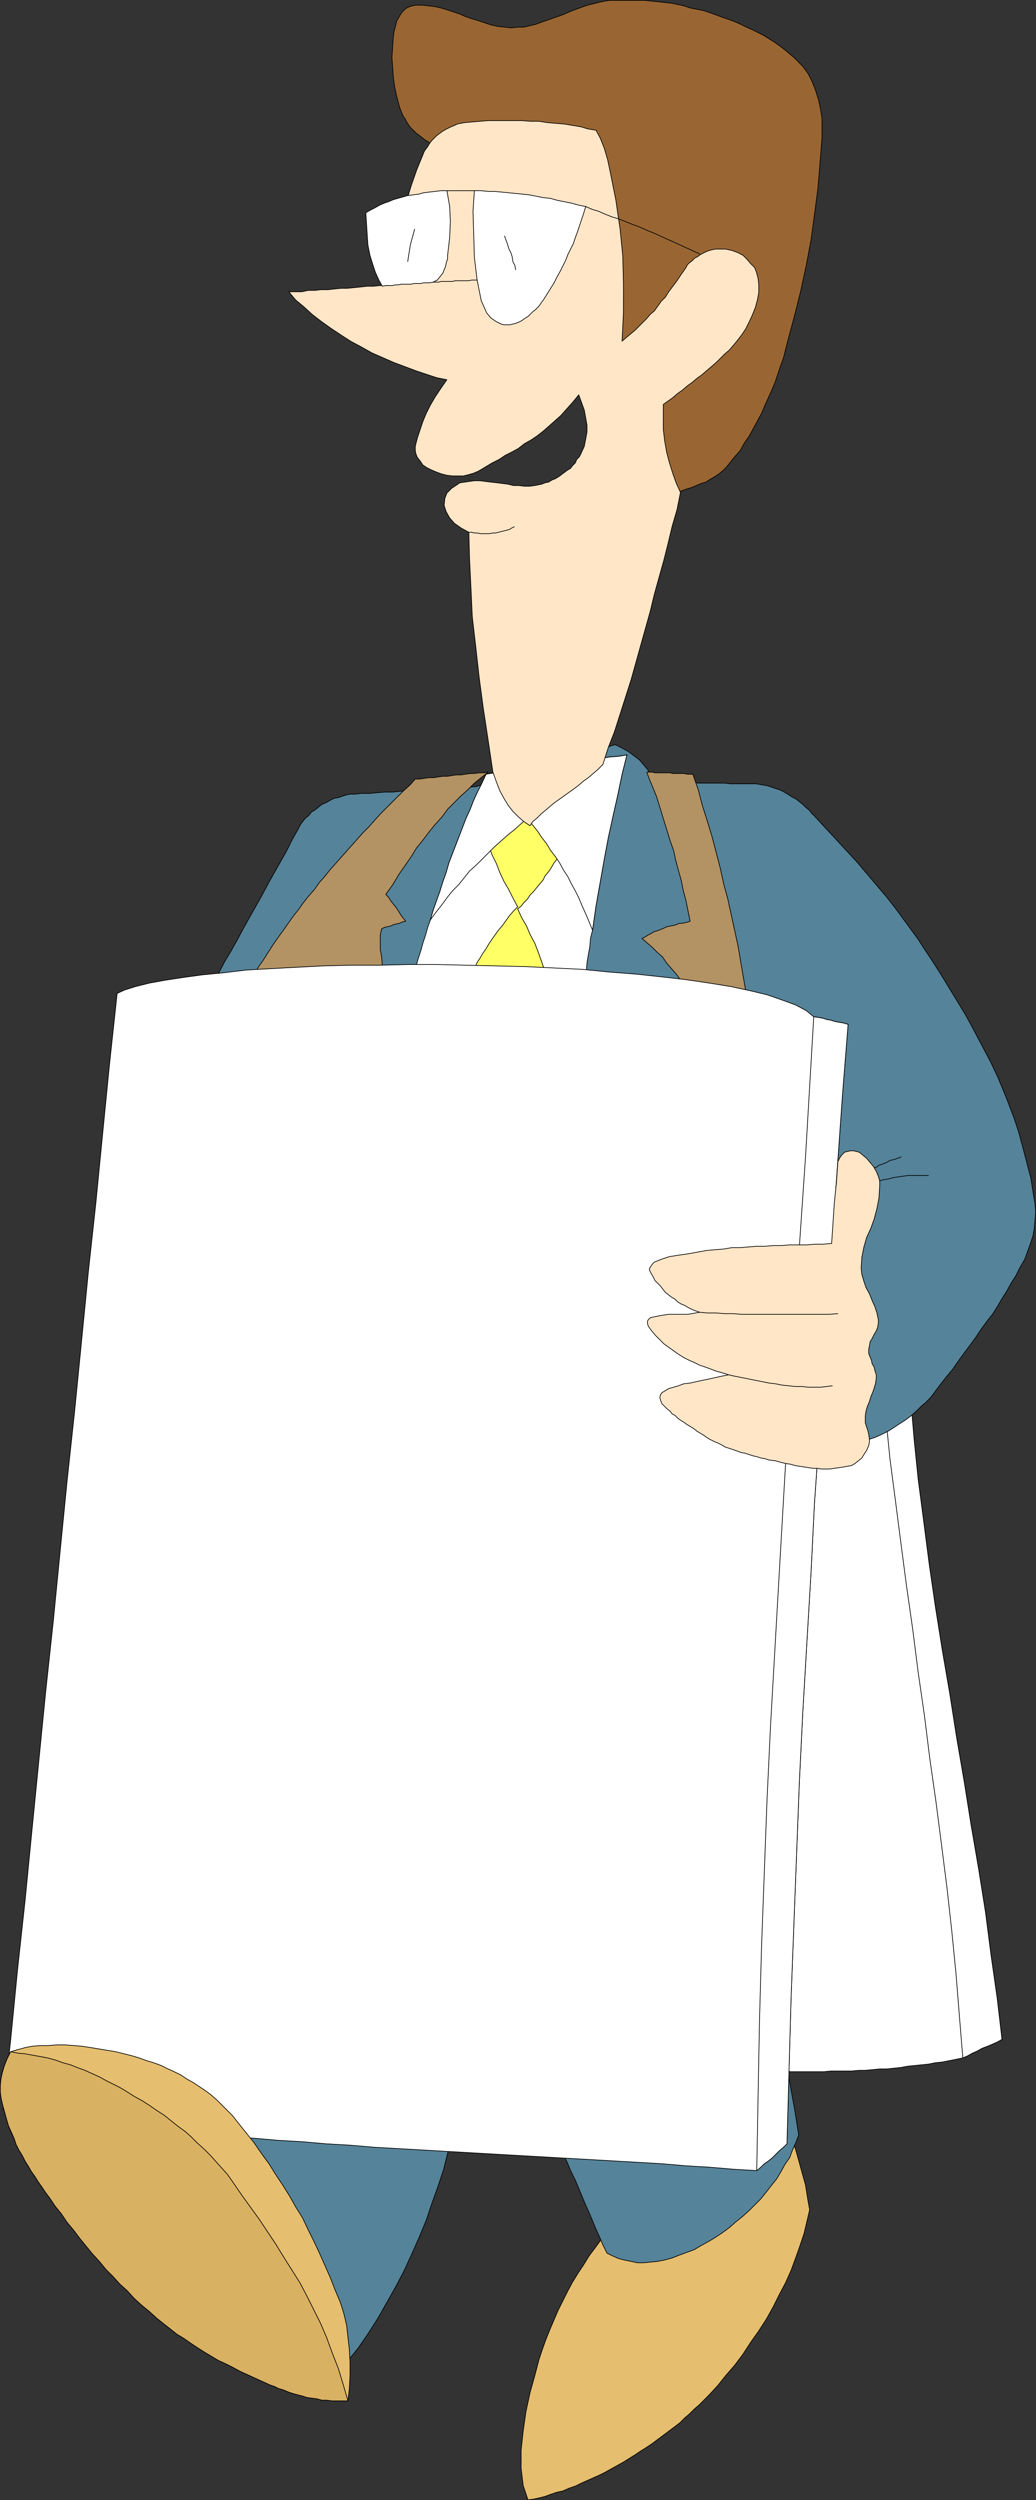 <?xml version="1.0" encoding="UTF-8" standalone="no"?>
<svg
   version="1.0"
   width="64.46mm"
   height="155.54mm"
   id="svg49"
   sodipodi:docname="Sandwich Board.wmf"
   xmlns:inkscape="http://www.inkscape.org/namespaces/inkscape"
   xmlns:sodipodi="http://sodipodi.sourceforge.net/DTD/sodipodi-0.dtd"
   xmlns="http://www.w3.org/2000/svg"
   xmlns:svg="http://www.w3.org/2000/svg">
  <rect width="100%" height="100%" fill="#333333" stroke="none"/>
  <sodipodi:namedview
     id="namedview49"
     pagecolor="#ffffff"
     bordercolor="#000000"
     borderopacity="0.25"
     inkscape:showpageshadow="2"
     inkscape:pageopacity="0.0"
     inkscape:pagecheckerboard="0"
     inkscape:deskcolor="#d1d1d1"
     inkscape:document-units="mm" />
  <defs
     id="defs1">
    <pattern
       id="WMFhbasepattern"
       patternUnits="userSpaceOnUse"
       width="6"
       height="6"
       x="0"
       y="0" />
  </defs>
  <path
     style="fill:#e6be6f;fill-opacity:1;fill-rule:evenodd;stroke:none"
     d="m 182.963,497.781 1.454,2.101 1.292,2.585 1.292,2.585 0.808,2.909 0.808,2.909 0.808,2.909 0.485,3.07 0.485,2.747 -0.646,2.747 -0.646,2.747 -0.969,2.909 -0.969,2.747 -1.131,3.07 -1.292,2.909 -1.454,2.747 -1.454,2.909 -1.616,2.909 -1.777,2.747 -1.939,2.747 -1.777,2.747 -1.939,2.585 -2.1,2.424 -1.939,2.424 -2.1,2.262 -1.131,1.131 -1.131,1.131 -1.131,0.97 -1.131,1.131 -1.131,0.97 -1.131,1.131 -1.292,0.97 -1.292,0.97 -1.292,0.97 -1.292,0.97 -1.292,0.97 -1.454,0.97 -1.292,0.808 -1.454,0.97 -1.292,0.808 -1.292,0.808 -1.454,0.808 -1.454,0.808 -1.454,0.808 -1.292,0.646 -1.454,0.646 -1.454,0.646 -1.454,0.646 -1.292,0.646 -1.454,0.485 -1.454,0.646 -1.454,0.323 -1.454,0.485 -1.292,0.485 -1.292,0.323 -1.454,0.323 -1.292,0.162 -1.131,-3.393 -0.485,-4.04 v -4.201 l 0.485,-4.525 0.646,-4.525 0.969,-4.525 1.131,-4.04 0.969,-3.717 0.808,-2.424 0.808,-2.262 0.969,-2.424 0.969,-2.262 0.969,-2.262 1.131,-2.262 1.131,-2.262 1.131,-2.101 1.292,-2.101 1.292,-1.939 1.292,-2.101 1.454,-1.939 1.292,-1.778 1.454,-1.778 1.616,-1.616 1.454,-1.616 2.423,-1.454 2.262,-1.778 2.423,-1.454 2.262,-1.454 2.262,-1.454 2.423,-1.454 2.262,-1.454 2.262,-1.454 2.423,-1.454 2.262,-1.454 2.262,-1.454 2.423,-1.454 2.262,-1.454 2.262,-1.454 2.262,-1.616 z"
     id="path1" />
  <path
     style="fill:none;stroke:#000000;stroke-width:0.162px;stroke-linecap:round;stroke-linejoin:round;stroke-miterlimit:4;stroke-dasharray:none;stroke-opacity:1"
     d="m 182.963,497.781 1.454,2.101 1.292,2.585 1.292,2.585 0.808,2.909 0.808,2.909 0.808,2.909 0.485,3.07 0.485,2.747 -0.646,2.747 -0.646,2.747 -0.969,2.909 -0.969,2.747 -1.131,3.07 -1.292,2.909 -1.454,2.747 -1.454,2.909 -1.616,2.909 -1.777,2.747 -1.939,2.747 -1.777,2.747 -1.939,2.585 -2.1,2.424 -1.939,2.424 -2.1,2.262 -1.131,1.131 -1.131,1.131 -1.131,0.97 -1.131,1.131 -1.131,0.97 -1.131,1.131 -1.292,0.97 -1.292,0.97 -1.292,0.97 -1.292,0.97 -1.292,0.97 -1.454,0.97 -1.292,0.808 -1.454,0.97 -1.292,0.808 -1.292,0.808 -1.454,0.808 -1.454,0.808 -1.454,0.808 -1.292,0.646 -1.454,0.646 -1.454,0.646 -1.454,0.646 -1.292,0.646 -1.454,0.485 -1.454,0.646 -1.454,0.323 -1.454,0.485 -1.292,0.485 -1.292,0.323 -1.454,0.323 -1.292,0.162 -1.131,-3.393 -0.485,-4.04 v -4.201 l 0.485,-4.525 0.646,-4.525 0.969,-4.525 1.131,-4.04 0.969,-3.717 0.808,-2.424 0.808,-2.262 0.969,-2.424 0.969,-2.262 0.969,-2.262 1.131,-2.262 1.131,-2.262 1.131,-2.101 1.292,-2.101 1.292,-1.939 1.292,-2.101 1.454,-1.939 1.292,-1.778 1.454,-1.778 1.616,-1.616 1.454,-1.616 2.423,-1.454 2.262,-1.778 2.423,-1.454 2.262,-1.454 2.262,-1.454 2.423,-1.454 2.262,-1.454 2.262,-1.454 2.423,-1.454 2.262,-1.454 2.262,-1.454 2.423,-1.454 2.262,-1.454 2.262,-1.454 2.262,-1.616 2.423,-1.616 v 0"
     id="path2" />
  <path
     style="fill:#558399;fill-opacity:1;fill-rule:evenodd;stroke:none"
     d="m 107.031,498.751 -0.808,3.878 -0.969,3.717 -0.969,3.878 -1.292,3.878 -1.454,4.04 -1.292,3.878 -1.616,3.878 -1.777,4.04 -1.777,3.878 -1.939,3.717 -2.1,3.717 -2.1,3.717 -2.262,3.555 -2.423,3.555 -2.585,3.232 -2.585,3.232 -1.616,-3.717 -1.616,-3.717 -1.616,-3.717 -1.454,-3.717 -1.616,-3.717 -1.616,-3.717 -1.616,-3.555 -1.616,-3.717 -1.616,-3.717 -1.454,-3.717 -1.616,-3.717 -1.616,-3.717 -1.616,-3.717 -1.616,-3.555 -1.616,-3.717 -1.616,-3.717 h 1.616 l 1.777,-0.162 h 1.616 1.777 1.616 1.777 1.616 1.616 1.777 1.616 1.616 1.616 l 1.777,-0.162 h 1.616 1.777 1.616 1.777 1.616 1.616 1.616 1.777 1.616 1.616 l 1.777,-0.162 h 1.616 1.777 1.616 1.616 1.616 1.777 l 1.616,-0.162 h 1.616 z"
     id="path3" />
  <path
     style="fill:none;stroke:#000000;stroke-width:0.162px;stroke-linecap:round;stroke-linejoin:round;stroke-miterlimit:4;stroke-dasharray:none;stroke-opacity:1"
     d="m 107.031,498.751 -0.808,3.878 -0.969,3.717 -0.969,3.878 -1.292,3.878 -1.454,4.04 -1.292,3.878 -1.616,3.878 -1.777,4.04 -1.777,3.878 -1.939,3.717 -2.1,3.717 -2.1,3.717 -2.262,3.555 -2.423,3.555 -2.585,3.232 -2.585,3.232 -1.616,-3.717 -1.616,-3.717 -1.616,-3.717 -1.454,-3.717 -1.616,-3.717 -1.616,-3.717 -1.616,-3.555 -1.616,-3.717 -1.616,-3.717 -1.454,-3.717 -1.616,-3.717 -1.616,-3.717 -1.616,-3.717 -1.616,-3.555 -1.616,-3.717 -1.616,-3.717 h 1.616 l 1.777,-0.162 h 1.616 1.777 1.616 1.777 1.616 1.616 1.777 1.616 1.616 1.616 l 1.777,-0.162 h 1.616 1.777 1.616 1.777 1.616 1.616 1.616 1.777 1.616 1.616 l 1.777,-0.162 h 1.616 1.777 1.616 1.616 1.616 1.777 l 1.616,-0.162 h 1.616 v 0"
     id="path4" />
  <path
     style="fill:#ffffff;fill-opacity:1;fill-rule:evenodd;stroke:none"
     d="m 213.659,319.546 0.485,9.211 0.808,9.534 0.969,9.534 1.292,9.857 1.292,10.019 1.454,10.019 1.616,10.18 1.777,10.342 1.616,10.342 1.777,10.342 1.616,10.18 1.777,10.342 1.616,10.18 1.292,10.019 1.454,10.18 1.131,9.695 -1.131,0.646 -1.131,0.485 -1.131,0.485 -1.292,0.485 -1.131,0.646 -1.131,0.485 -1.131,0.646 -1.131,0.485 -1.616,0.323 -1.616,0.323 -1.616,0.323 -1.616,0.162 -1.616,0.323 -1.616,0.162 -1.616,0.162 -1.616,0.162 -1.777,0.323 -1.616,0.162 -1.616,0.162 h -1.616 l -1.616,0.162 -1.777,0.162 h -1.454 l -1.777,0.162 h -1.616 -1.616 -1.616 l -1.616,0.162 h -1.616 -1.616 -1.454 -1.616 -1.616 l -1.616,-0.162 h -1.454 -1.616 -1.454 l -1.454,-0.162 h -1.616 -1.454 l 0.646,-18.583 0.646,-18.583 0.646,-18.583 0.646,-18.583 0.646,-18.583 0.485,-18.583 0.646,-18.583 0.646,-18.583 2.1,-1.131 2.1,-1.131 2.1,-1.293 2.1,-1.131 2.1,-1.131 2.1,-1.131 1.939,-1.131 2.1,-1.293 2.1,-0.97 2.1,-1.293 2.1,-1.131 2.1,-1.131 2.1,-1.131 2.1,-1.131 2.1,-1.131 2.1,-1.293 z"
     id="path5" />
  <path
     style="fill:none;stroke:#000000;stroke-width:0.162px;stroke-linecap:round;stroke-linejoin:round;stroke-miterlimit:4;stroke-dasharray:none;stroke-opacity:1"
     d="m 213.659,319.546 0.485,9.211 0.808,9.534 0.969,9.534 1.292,9.857 1.292,10.019 1.454,10.019 1.616,10.18 1.777,10.342 1.616,10.342 1.777,10.342 1.616,10.18 1.777,10.342 1.616,10.18 1.292,10.019 1.454,10.18 1.131,9.695 -1.131,0.646 -1.131,0.485 -1.131,0.485 -1.292,0.485 -1.131,0.646 -1.131,0.485 -1.131,0.646 -1.131,0.485 -1.616,0.323 -1.616,0.323 -1.616,0.323 -1.616,0.162 -1.616,0.323 -1.616,0.162 -1.616,0.162 -1.616,0.162 -1.777,0.323 -1.616,0.162 -1.616,0.162 h -1.616 l -1.616,0.162 -1.777,0.162 h -1.454 l -1.777,0.162 h -1.616 -1.616 -1.616 l -1.616,0.162 h -1.616 -1.616 -1.454 -1.616 -1.616 l -1.616,-0.162 h -1.454 -1.616 -1.454 l -1.454,-0.162 h -1.616 -1.454 l 0.646,-18.583 0.646,-18.583 0.646,-18.583 0.646,-18.583 0.646,-18.583 0.485,-18.583 0.646,-18.583 0.646,-18.583 2.1,-1.131 2.1,-1.131 2.1,-1.293 2.1,-1.131 2.1,-1.131 2.1,-1.131 1.939,-1.131 2.1,-1.293 2.1,-0.97 2.1,-1.293 2.1,-1.131 2.1,-1.131 2.1,-1.131 2.1,-1.131 2.1,-1.131 2.1,-1.293 v 0"
     id="path6" />
  <path
     style="fill:#ffffff;fill-opacity:1;fill-rule:evenodd;stroke:none"
     d="m 213.659,319.546 0.485,9.211 0.808,9.534 0.969,9.534 1.292,9.857 1.292,10.019 1.454,10.019 1.616,10.18 1.777,10.342 1.616,10.342 1.777,10.342 1.616,10.18 1.777,10.342 1.616,10.18 1.292,10.019 1.454,10.18 1.131,9.695 -1.131,0.646 -1.131,0.485 -1.131,0.485 -1.292,0.485 -1.131,0.646 -1.131,0.485 -1.131,0.646 -1.131,0.485 -0.808,-9.857 -0.808,-10.019 -0.969,-9.857 -1.131,-10.18 -1.292,-10.18 -1.292,-10.019 -1.454,-10.18 -1.292,-10.342 -1.454,-10.019 -1.292,-10.18 -1.454,-10.18 -1.292,-9.857 -1.292,-10.019 -1.292,-9.857 -0.969,-9.695 -1.131,-9.534 6.462,-4.363 z"
     id="path7" />
  <path
     style="fill:none;stroke:#000000;stroke-width:0.162px;stroke-linecap:round;stroke-linejoin:round;stroke-miterlimit:4;stroke-dasharray:none;stroke-opacity:1"
     d="m 213.659,319.546 0.485,9.211 0.808,9.534 0.969,9.534 1.292,9.857 1.292,10.019 1.454,10.019 1.616,10.18 1.777,10.342 1.616,10.342 1.777,10.342 1.616,10.18 1.777,10.342 1.616,10.18 1.292,10.019 1.454,10.18 1.131,9.695 -1.131,0.646 -1.131,0.485 -1.131,0.485 -1.292,0.485 -1.131,0.646 -1.131,0.485 -1.131,0.646 -1.131,0.485 -0.808,-9.857 -0.808,-10.019 -0.969,-9.857 -1.131,-10.18 -1.292,-10.18 -1.292,-10.019 -1.454,-10.18 -1.292,-10.342 -1.454,-10.019 -1.292,-10.18 -1.454,-10.18 -1.292,-9.857 -1.292,-10.019 -1.292,-9.857 -0.969,-9.695 -1.131,-9.534 6.462,-4.363 v 0"
     id="path8" />
  <path
     style="fill:#558399;fill-opacity:1;fill-rule:evenodd;stroke:none"
     d="m 129.326,499.397 0.969,1.778 0.808,1.939 0.808,1.939 0.808,1.939 0.808,1.778 0.808,1.939 0.969,1.939 0.808,1.939 0.808,1.939 0.808,1.939 0.808,1.778 0.808,1.939 0.808,1.939 0.808,1.778 0.808,1.939 0.969,1.939 1.292,0.646 1.454,0.646 1.292,0.323 1.616,0.323 1.454,0.323 h 1.616 l 1.616,-0.162 1.616,-0.162 1.616,-0.323 1.777,-0.485 1.616,-0.646 1.777,-0.646 1.777,-0.646 1.616,-0.97 1.777,-0.97 1.616,-0.97 1.454,-0.97 1.777,-1.293 1.454,-1.293 1.616,-1.293 1.454,-1.293 1.454,-1.454 1.454,-1.454 1.292,-1.616 1.131,-1.454 1.292,-1.616 0.969,-1.616 0.969,-1.778 1.131,-1.616 0.646,-1.778 0.808,-1.778 0.646,-1.778 -0.969,-6.14 -1.131,-6.14 -0.969,-6.14 -0.969,-6.464 -0.808,-6.302 -0.969,-6.14 -0.969,-6.302 -0.808,-5.979 -1.616,1.293 -1.454,1.454 -1.616,1.293 -1.454,1.454 -1.616,1.454 -1.616,1.454 -1.616,1.454 -1.616,1.454 -1.616,1.454 -1.454,1.454 -1.616,1.616 -1.777,1.616 -1.616,1.454 -1.616,1.454 -1.454,1.616 -1.616,1.616 -1.777,1.454 -1.454,1.616 -1.616,1.454 -1.616,1.616 -1.616,1.454 -1.616,1.616 -1.616,1.454 -1.616,1.454 -1.616,1.454 -1.616,1.616 -1.454,1.293 -1.616,1.454 -1.454,1.454 -1.616,1.293 -1.616,1.454 z"
     id="path9" />
  <path
     style="fill:none;stroke:#000000;stroke-width:0.162px;stroke-linecap:round;stroke-linejoin:round;stroke-miterlimit:4;stroke-dasharray:none;stroke-opacity:1"
     d="m 129.326,499.397 0.969,1.778 0.808,1.939 0.808,1.939 0.808,1.939 0.808,1.778 0.808,1.939 0.969,1.939 0.808,1.939 0.808,1.939 0.808,1.939 0.808,1.778 0.808,1.939 0.808,1.939 0.808,1.778 0.808,1.939 0.969,1.939 1.292,0.646 1.454,0.646 1.292,0.323 1.616,0.323 1.454,0.323 h 1.616 l 1.616,-0.162 1.616,-0.162 1.616,-0.323 1.777,-0.485 1.616,-0.646 1.777,-0.646 1.777,-0.646 1.616,-0.97 1.777,-0.97 1.616,-0.97 1.454,-0.97 1.777,-1.293 1.454,-1.293 1.616,-1.293 1.454,-1.293 1.454,-1.454 1.454,-1.454 1.292,-1.616 1.131,-1.454 1.292,-1.616 0.969,-1.616 0.969,-1.778 1.131,-1.616 0.646,-1.778 0.808,-1.778 0.646,-1.778 -0.969,-6.14 -1.131,-6.14 -0.969,-6.14 -0.969,-6.464 -0.808,-6.302 -0.969,-6.14 -0.969,-6.302 -0.808,-5.979 -1.616,1.293 -1.454,1.454 -1.616,1.293 -1.454,1.454 -1.616,1.454 -1.616,1.454 -1.616,1.454 -1.616,1.454 -1.616,1.454 -1.454,1.454 -1.616,1.616 -1.777,1.616 -1.616,1.454 -1.616,1.454 -1.454,1.616 -1.616,1.616 -1.777,1.454 -1.454,1.616 -1.616,1.454 -1.616,1.616 -1.616,1.454 -1.616,1.616 -1.616,1.454 -1.616,1.454 -1.616,1.454 -1.616,1.616 -1.454,1.293 -1.616,1.454 -1.454,1.454 -1.616,1.293 -1.616,1.454 -1.616,1.293 v 0"
     id="path10" />
  <path
     style="fill:#558399;fill-opacity:1;fill-rule:evenodd;stroke:none"
     d="m 47.255,236.165 1.454,-2.424 1.454,-2.585 1.292,-2.424 1.454,-2.747 1.454,-2.424 1.454,-2.585 1.454,-2.747 1.454,-2.585 1.454,-2.585 1.454,-2.585 1.454,-2.747 1.454,-2.585 1.454,-2.585 1.454,-2.585 1.292,-2.585 1.454,-2.585 0.485,-0.97 0.485,-0.646 0.646,-0.808 0.808,-0.646 0.646,-0.808 0.808,-0.485 0.808,-0.646 0.808,-0.646 1.131,-0.485 0.808,-0.485 0.969,-0.485 0.969,-0.162 0.969,-0.323 0.969,-0.323 0.808,-0.162 h 1.131 l 1.616,-0.162 h 1.777 l 1.777,-0.162 1.939,-0.162 h 1.777 l 1.616,-0.162 1.939,-0.162 h 1.777 l 1.777,-0.162 1.777,-0.162 h 1.777 l 1.777,-0.162 1.777,-0.162 h 1.777 l 1.939,-0.162 1.777,-0.162 1.939,-0.646 2.1,-0.646 2.1,-0.485 1.939,-0.646 2.1,-0.646 1.939,-0.485 2.1,-0.646 1.939,-0.646 2.1,-0.646 2.1,-0.646 1.939,-0.485 2.1,-0.646 2.1,-0.646 1.939,-0.646 2.1,-0.646 2.1,-0.646 1.616,0.808 1.454,0.808 1.292,0.97 1.292,0.97 0.969,1.131 0.969,1.131 0.808,1.454 0.808,1.454 h 1.454 1.454 1.616 l 1.454,0.162 h 1.454 1.454 l 1.454,0.162 h 1.616 1.454 1.454 1.616 l 1.454,0.162 h 1.616 1.454 1.454 1.454 l 0.969,0.162 0.969,0.162 0.808,0.162 0.969,0.323 0.969,0.323 0.969,0.323 0.969,0.485 0.808,0.485 0.969,0.646 0.969,0.485 0.808,0.646 0.808,0.646 0.646,0.646 0.808,0.646 0.646,0.808 0.646,0.646 2.1,2.262 2.1,2.262 1.939,2.101 1.939,2.101 1.939,2.101 1.777,2.101 1.777,2.101 1.777,2.101 1.777,2.101 1.777,2.262 1.777,2.424 1.777,2.424 1.777,2.424 1.777,2.747 1.939,2.909 1.939,3.07 1.777,2.909 1.777,2.909 1.777,2.909 1.616,2.909 1.616,3.07 1.454,2.747 1.616,3.07 1.454,3.07 1.292,3.07 1.292,3.232 1.292,3.393 1.131,3.393 0.969,3.555 0.969,3.717 0.969,3.717 0.646,4.04 0.323,1.939 0.162,1.939 -0.162,1.939 -0.162,1.939 -0.323,1.778 -0.646,1.939 -0.646,1.778 -0.646,1.778 -1.131,1.939 -0.969,1.939 -1.131,1.778 -0.969,1.778 -1.131,1.778 -1.131,1.939 -1.131,1.778 -1.292,1.616 -1.292,1.778 -1.292,1.939 -1.292,1.778 -1.454,1.939 -1.292,1.778 -1.454,2.101 -1.616,1.939 -1.616,2.101 -0.969,1.293 -0.969,1.293 -1.131,1.131 -1.131,0.97 -1.131,1.131 -1.292,1.131 -1.292,0.97 -1.292,0.808 -1.454,0.97 -1.292,0.808 -1.616,0.808 -1.454,0.646 -1.454,0.485 -1.454,0.485 -1.616,0.485 -1.616,0.485 -4.847,-3.232 -4.685,-3.232 -4.847,-3.393 -4.685,-3.232 -4.685,-3.07 -4.847,-3.393 -4.847,-3.232 -4.685,-3.07 -4.847,-3.393 -4.685,-3.232 -4.685,-3.232 -4.847,-3.232 -4.685,-3.232 -4.847,-3.232 -4.685,-3.232 -4.847,-3.232 -4.685,-3.232 -4.847,-3.232 -4.685,-3.232 -4.847,-3.232 -4.685,-3.232 -4.847,-3.232 -4.685,-3.232 -4.685,-3.393 -4.847,-3.07 -4.847,-3.393 -4.524,-3.232 -4.847,-3.232 -4.847,-3.232 -4.685,-3.232 -4.685,-3.232 z"
     id="path11" />
  <path
     style="fill:none;stroke:#000000;stroke-width:0.162px;stroke-linecap:round;stroke-linejoin:round;stroke-miterlimit:4;stroke-dasharray:none;stroke-opacity:1"
     d="m 47.255,236.165 1.454,-2.424 1.454,-2.585 1.292,-2.424 1.454,-2.747 1.454,-2.424 1.454,-2.585 1.454,-2.747 1.454,-2.585 1.454,-2.585 1.454,-2.585 1.454,-2.747 1.454,-2.585 1.454,-2.585 1.454,-2.585 1.292,-2.585 1.454,-2.585 0.485,-0.97 0.485,-0.646 0.646,-0.808 0.808,-0.646 0.646,-0.808 0.808,-0.485 0.808,-0.646 0.808,-0.646 1.131,-0.485 0.808,-0.485 0.969,-0.485 0.969,-0.162 0.969,-0.323 0.969,-0.323 0.808,-0.162 h 1.131 l 1.616,-0.162 h 1.777 l 1.777,-0.162 1.939,-0.162 h 1.777 l 1.616,-0.162 1.939,-0.162 h 1.777 l 1.777,-0.162 1.777,-0.162 h 1.777 l 1.777,-0.162 1.777,-0.162 h 1.777 l 1.939,-0.162 1.777,-0.162 1.939,-0.646 2.1,-0.646 2.1,-0.485 1.939,-0.646 2.1,-0.646 1.939,-0.485 2.1,-0.646 1.939,-0.646 2.1,-0.646 2.1,-0.646 1.939,-0.485 2.1,-0.646 2.1,-0.646 1.939,-0.646 2.1,-0.646 2.1,-0.646 1.616,0.808 1.454,0.808 1.292,0.97 1.292,0.97 0.969,1.131 0.969,1.131 0.808,1.454 0.808,1.454 h 1.454 1.454 1.616 l 1.454,0.162 h 1.454 1.454 l 1.454,0.162 h 1.616 1.454 1.454 1.616 l 1.454,0.162 h 1.616 1.454 1.454 1.454 l 0.969,0.162 0.969,0.162 0.808,0.162 0.969,0.323 0.969,0.323 0.969,0.323 0.969,0.485 0.808,0.485 0.969,0.646 0.969,0.485 0.808,0.646 0.808,0.646 0.646,0.646 0.808,0.646 0.646,0.808 0.646,0.646 2.1,2.262 2.1,2.262 1.939,2.101 1.939,2.101 1.939,2.101 1.777,2.101 1.777,2.101 1.777,2.101 1.777,2.101 1.777,2.262 1.777,2.424 1.777,2.424 1.777,2.424 1.777,2.747 1.939,2.909 1.939,3.07 1.777,2.909 1.777,2.909 1.777,2.909 1.616,2.909 1.616,3.07 1.454,2.747 1.616,3.07 1.454,3.07 1.292,3.07 1.292,3.232 1.292,3.393 1.131,3.393 0.969,3.555 0.969,3.717 0.969,3.717 0.646,4.04 0.323,1.939 0.162,1.939 -0.162,1.939 -0.162,1.939 -0.323,1.778 -0.646,1.939 -0.646,1.778 -0.646,1.778 -1.131,1.939 -0.969,1.939 -1.131,1.778 -0.969,1.778 -1.131,1.778 -1.131,1.939 -1.131,1.778 -1.292,1.616 -1.292,1.778 -1.292,1.939 -1.292,1.778 -1.454,1.939 -1.292,1.778 -1.454,2.101 -1.616,1.939 -1.616,2.101 -0.969,1.293 -0.969,1.293 -1.131,1.131 -1.131,0.97 -1.131,1.131 -1.292,1.131 -1.292,0.97 -1.292,0.808 -1.454,0.97 -1.292,0.808 -1.616,0.808 -1.454,0.646 -1.454,0.485 -1.454,0.485 -1.616,0.485 -1.616,0.485 -4.847,-3.232 -4.685,-3.232 -4.847,-3.393 -4.685,-3.232 -4.685,-3.07 -4.847,-3.393 -4.847,-3.232 -4.685,-3.07 -4.847,-3.393 -4.685,-3.232 -4.685,-3.232 -4.847,-3.232 -4.685,-3.232 -4.847,-3.232 -4.685,-3.232 -4.847,-3.232 -4.685,-3.232 -4.847,-3.232 -4.685,-3.232 -4.847,-3.232 -4.685,-3.232 -4.847,-3.232 -4.685,-3.232 -4.685,-3.393 -4.847,-3.07 -4.847,-3.393 -4.524,-3.232 -4.847,-3.232 -4.847,-3.232 -4.685,-3.232 -4.685,-3.232 -4.847,-3.232 v 0"
     id="path12" />
  <path
     style="fill:#b39264;fill-opacity:1;fill-rule:evenodd;stroke:none"
     d="m 152.106,181.548 0.646,1.778 0.808,1.939 0.808,1.939 0.646,2.101 0.646,2.101 0.646,2.101 0.646,2.101 0.646,2.101 0.808,2.262 0.485,2.262 0.646,2.424 0.646,2.262 0.485,2.424 0.646,2.424 0.485,2.424 0.485,2.424 -0.485,0.162 -0.646,0.162 -0.808,0.162 h -0.646 l -0.646,0.323 -0.646,0.162 -0.808,0.162 -0.808,0.162 -0.646,0.323 -0.808,0.323 -0.808,0.323 -0.646,0.162 -0.808,0.485 -0.646,0.323 -0.808,0.485 -0.646,0.323 1.131,0.97 1.292,1.131 1.131,1.131 1.292,1.131 0.969,1.454 1.131,1.293 1.131,1.293 0.969,1.293 0.808,1.454 0.969,1.454 0.969,1.293 0.808,1.454 0.646,1.293 0.808,1.454 0.646,1.293 0.646,1.293 h 0.808 l 0.808,0.162 h 0.646 0.485 0.646 l 0.646,-0.162 h 0.646 0.485 0.646 0.646 0.646 0.646 0.485 0.646 0.808 0.646 l -0.485,-3.717 -0.646,-3.717 -0.646,-3.717 -0.646,-3.717 -0.646,-3.878 -0.808,-3.717 -0.808,-3.717 -0.808,-3.717 -0.969,-3.555 -0.808,-3.717 -0.969,-3.717 -0.969,-3.717 -1.131,-3.717 -1.131,-3.555 -0.969,-3.717 -1.292,-3.717 h -0.646 -0.646 l -0.808,-0.162 h -0.646 -0.646 -0.646 -0.646 l -0.646,-0.162 h -0.808 -0.646 -0.646 -0.646 -0.808 l -0.646,-0.162 h -0.646 z"
     id="path13" />
  <path
     style="fill:none;stroke:#000000;stroke-width:0.162px;stroke-linecap:round;stroke-linejoin:round;stroke-miterlimit:4;stroke-dasharray:none;stroke-opacity:1"
     d="m 152.106,181.548 0.646,1.778 0.808,1.939 0.808,1.939 0.646,2.101 0.646,2.101 0.646,2.101 0.646,2.101 0.646,2.101 0.808,2.262 0.485,2.262 0.646,2.424 0.646,2.262 0.485,2.424 0.646,2.424 0.485,2.424 0.485,2.424 -0.485,0.162 -0.646,0.162 -0.808,0.162 h -0.646 l -0.646,0.323 -0.646,0.162 -0.808,0.162 -0.808,0.162 -0.646,0.323 -0.808,0.323 -0.808,0.323 -0.646,0.162 -0.808,0.485 -0.646,0.323 -0.808,0.485 -0.646,0.323 1.131,0.97 1.292,1.131 1.131,1.131 1.292,1.131 0.969,1.454 1.131,1.293 1.131,1.293 0.969,1.293 0.808,1.454 0.969,1.454 0.969,1.293 0.808,1.454 0.646,1.293 0.808,1.454 0.646,1.293 0.646,1.293 h 0.808 l 0.808,0.162 h 0.646 0.485 0.646 l 0.646,-0.162 h 0.646 0.485 0.646 0.646 0.646 0.646 0.485 0.646 0.808 0.646 l -0.485,-3.717 -0.646,-3.717 -0.646,-3.717 -0.646,-3.717 -0.646,-3.878 -0.808,-3.717 -0.808,-3.717 -0.808,-3.717 -0.969,-3.555 -0.808,-3.717 -0.969,-3.717 -0.969,-3.717 -1.131,-3.717 -1.131,-3.555 -0.969,-3.717 -1.292,-3.717 h -0.646 -0.646 l -0.808,-0.162 h -0.646 -0.646 -0.646 -0.646 l -0.646,-0.162 h -0.808 -0.646 -0.646 -0.646 -0.808 l -0.646,-0.162 h -0.646 -0.646 v 0"
     id="path14" />
  <path
     style="fill:#b39264;fill-opacity:1;fill-rule:evenodd;stroke:none"
     d="m 114.786,181.548 -0.969,0.162 h -1.131 l -1.131,0.162 h -0.969 l -1.131,0.162 -0.969,0.162 h -1.131 l -1.131,0.162 -0.969,0.162 h -1.131 l -1.131,0.162 -0.969,0.162 h -1.131 l -1.131,0.162 -0.969,0.162 h -1.131 l -1.292,1.454 -1.454,1.293 -1.454,1.454 -1.292,1.293 -1.454,1.454 -1.292,1.293 -1.454,1.616 -1.131,1.293 -1.454,1.454 -1.292,1.454 -1.292,1.454 -1.292,1.454 -1.292,1.454 -1.292,1.454 -1.292,1.454 -1.292,1.616 -1.292,1.454 -1.131,1.616 -1.292,1.454 -1.292,1.616 -1.131,1.616 -1.292,1.616 -1.131,1.616 -1.131,1.616 -1.292,1.778 -1.131,1.616 -1.131,1.778 -1.131,1.778 -1.131,1.616 -1.131,1.939 -1.131,1.616 -0.969,1.939 h 2.1 2.1 2.1 2.1 2.1 2.262 1.939 2.262 2.1 2.1 2.1 2.1 2.1 2.1 2.1 2.1 l -0.646,-1.939 -0.323,-1.939 -0.485,-1.939 -0.162,-1.939 -0.323,-1.778 v -1.616 -1.778 l 0.323,-1.454 0.646,-0.323 0.646,-0.162 0.808,-0.162 0.646,-0.323 0.646,-0.162 0.808,-0.162 0.646,-0.323 0.808,-0.162 -0.646,-0.808 -0.485,-0.646 -0.485,-0.808 -0.646,-0.97 -0.646,-0.808 -0.646,-0.808 -0.485,-0.808 -0.646,-0.646 1.616,-2.262 1.454,-2.424 1.454,-2.101 1.454,-2.101 1.292,-2.101 1.454,-1.778 1.454,-1.939 1.454,-1.778 1.616,-1.778 1.292,-1.778 1.616,-1.616 1.454,-1.454 1.616,-1.454 1.616,-1.616 1.616,-1.293 z"
     id="path15" />
  <path
     style="fill:none;stroke:#000000;stroke-width:0.162px;stroke-linecap:round;stroke-linejoin:round;stroke-miterlimit:4;stroke-dasharray:none;stroke-opacity:1"
     d="m 114.786,181.548 -0.969,0.162 h -1.131 l -1.131,0.162 h -0.969 l -1.131,0.162 -0.969,0.162 h -1.131 l -1.131,0.162 -0.969,0.162 h -1.131 l -1.131,0.162 -0.969,0.162 h -1.131 l -1.131,0.162 -0.969,0.162 h -1.131 l -1.292,1.454 -1.454,1.293 -1.454,1.454 -1.292,1.293 -1.454,1.454 -1.292,1.293 -1.454,1.616 -1.131,1.293 -1.454,1.454 -1.292,1.454 -1.292,1.454 -1.292,1.454 -1.292,1.454 -1.292,1.454 -1.292,1.454 -1.292,1.616 -1.292,1.454 -1.131,1.616 -1.292,1.454 -1.292,1.616 -1.131,1.616 -1.292,1.616 -1.131,1.616 -1.131,1.616 -1.292,1.778 -1.131,1.616 -1.131,1.778 -1.131,1.778 -1.131,1.616 -1.131,1.939 -1.131,1.616 -0.969,1.939 h 2.1 2.1 2.1 2.1 2.1 2.262 1.939 2.262 2.1 2.1 2.1 2.1 2.1 2.1 2.1 2.1 l -0.646,-1.939 -0.323,-1.939 -0.485,-1.939 -0.162,-1.939 -0.323,-1.778 v -1.616 -1.778 l 0.323,-1.454 0.646,-0.323 0.646,-0.162 0.808,-0.162 0.646,-0.323 0.646,-0.162 0.808,-0.162 0.646,-0.323 0.808,-0.162 -0.646,-0.808 -0.485,-0.646 -0.485,-0.808 -0.646,-0.97 -0.646,-0.808 -0.646,-0.808 -0.485,-0.808 -0.646,-0.646 1.616,-2.262 1.454,-2.424 1.454,-2.101 1.454,-2.101 1.292,-2.101 1.454,-1.778 1.454,-1.939 1.454,-1.778 1.616,-1.778 1.292,-1.778 1.616,-1.616 1.454,-1.454 1.616,-1.454 1.616,-1.616 1.616,-1.293 1.616,-1.293 v 0"
     id="path16" />
  <path
     style="fill:#ffffff;fill-opacity:1;fill-rule:evenodd;stroke:none"
     d="m 147.421,177.508 -1.131,4.525 -0.969,4.686 -1.131,5.009 -1.131,5.171 -0.969,5.171 -0.969,5.494 -0.969,5.494 -0.808,5.656 -0.485,1.939 -0.162,1.939 -0.323,1.778 -0.323,1.939 -0.162,1.939 -0.323,1.939 -0.162,1.778 -0.162,1.939 h -1.292 l -1.292,-0.162 -1.292,-0.162 h -1.292 l -1.292,-0.162 h -1.292 l -1.292,-0.162 h -1.131 l -1.292,-0.162 -1.292,-0.162 h -1.292 l -1.292,-0.162 h -1.292 l -1.292,-0.162 h -1.131 l -1.292,-0.162 h -1.292 l -1.292,-0.162 -1.292,-0.162 h -1.131 l -1.454,-0.162 h -1.131 l -1.292,-0.162 h -1.292 l -1.292,-0.162 -1.292,-0.162 h -1.292 l -1.292,-0.162 h -1.292 l -1.131,-0.162 h -1.292 l -1.292,-0.162 0.646,-1.778 0.646,-1.939 0.485,-1.778 0.646,-1.939 0.485,-1.778 0.646,-1.939 0.485,-1.778 0.646,-1.778 0.646,-2.262 0.808,-2.262 0.808,-2.262 0.646,-2.101 0.808,-2.262 0.646,-2.262 0.808,-2.101 0.808,-2.101 0.808,-2.101 0.808,-2.101 0.808,-2.101 0.969,-2.101 0.808,-2.101 0.969,-2.101 0.969,-1.939 0.969,-2.101 2.1,-0.323 2.1,-0.162 1.939,-0.323 2.1,-0.323 2.1,-0.162 2.1,-0.485 2.1,-0.162 2.1,-0.323 1.939,-0.323 2.1,-0.323 2.1,-0.162 2.1,-0.323 2.1,-0.323 2.1,-0.323 2.1,-0.162 z"
     id="path17" />
  <path
     style="fill:none;stroke:#000000;stroke-width:0.162px;stroke-linecap:round;stroke-linejoin:round;stroke-miterlimit:4;stroke-dasharray:none;stroke-opacity:1"
     d="m 147.421,177.508 -1.131,4.525 -0.969,4.686 -1.131,5.009 -1.131,5.171 -0.969,5.171 -0.969,5.494 -0.969,5.494 -0.808,5.656 -0.485,1.939 -0.162,1.939 -0.323,1.778 -0.323,1.939 -0.162,1.939 -0.323,1.939 -0.162,1.778 -0.162,1.939 h -1.292 l -1.292,-0.162 -1.292,-0.162 h -1.292 l -1.292,-0.162 h -1.292 l -1.292,-0.162 h -1.131 l -1.292,-0.162 -1.292,-0.162 h -1.292 l -1.292,-0.162 h -1.292 l -1.292,-0.162 h -1.131 l -1.292,-0.162 h -1.292 l -1.292,-0.162 -1.292,-0.162 h -1.131 l -1.454,-0.162 h -1.131 l -1.292,-0.162 h -1.292 l -1.292,-0.162 -1.292,-0.162 h -1.292 l -1.292,-0.162 h -1.292 l -1.131,-0.162 h -1.292 l -1.292,-0.162 0.646,-1.778 0.646,-1.939 0.485,-1.778 0.646,-1.939 0.485,-1.778 0.646,-1.939 0.485,-1.778 0.646,-1.778 0.646,-2.262 0.808,-2.262 0.808,-2.262 0.646,-2.101 0.808,-2.262 0.646,-2.262 0.808,-2.101 0.808,-2.101 0.808,-2.101 0.808,-2.101 0.808,-2.101 0.969,-2.101 0.808,-2.101 0.969,-2.101 0.969,-1.939 0.969,-2.101 2.1,-0.323 2.1,-0.162 1.939,-0.323 2.1,-0.323 2.1,-0.162 2.1,-0.485 2.1,-0.162 2.1,-0.323 1.939,-0.323 2.1,-0.323 2.1,-0.162 2.1,-0.323 2.1,-0.323 2.1,-0.323 2.1,-0.162 1.939,-0.323 v 0"
     id="path18" />
  <path
     style="fill:#ffff66;fill-opacity:1;fill-rule:evenodd;stroke:none"
     d="m 132.557,198.676 -0.485,1.131 -0.646,1.131 -0.485,1.131 -0.646,0.808 -0.646,1.131 -0.646,0.97 -0.808,0.97 -0.485,0.97 -0.808,0.97 -0.808,0.97 -0.646,0.808 -0.808,0.808 -0.646,0.97 -0.808,0.808 -0.646,0.808 -0.808,0.646 0.969,2.101 1.131,1.939 0.808,1.939 1.131,2.101 0.808,2.101 0.808,2.262 0.808,2.424 0.969,2.424 h -1.131 -1.292 l -1.131,-0.162 h -1.131 -1.131 -1.292 l -1.131,-0.162 h -1.131 -1.292 -1.131 -1.131 l -1.292,-0.162 h -1.131 -1.131 -1.292 -1.131 l 0.485,-1.131 0.485,-0.97 0.485,-0.97 0.485,-1.131 0.646,-0.97 0.646,-1.131 0.808,-1.131 0.646,-1.131 0.646,-0.97 0.808,-1.131 0.808,-1.131 0.969,-1.131 0.808,-1.131 0.808,-1.131 0.969,-1.131 0.969,-0.97 -1.131,-2.101 -0.969,-1.939 -1.131,-1.939 -0.969,-2.101 -0.808,-2.101 -0.969,-1.939 -0.808,-2.101 -0.646,-1.939 0.646,-0.646 0.646,-0.485 0.485,-0.646 0.646,-0.485 0.646,-0.646 0.646,-0.485 0.485,-0.646 0.646,-0.646 0.646,-0.485 0.646,-0.646 0.646,-0.485 0.485,-0.646 0.646,-0.485 0.646,-0.646 0.485,-0.485 0.646,-0.646 1.131,1.293 1.131,1.454 0.969,1.293 1.131,1.454 0.969,1.293 1.131,1.454 1.131,1.293 0.969,1.454 v 0 z"
     id="path19" />
  <path
     style="fill:none;stroke:#000000;stroke-width:0.162px;stroke-linecap:round;stroke-linejoin:round;stroke-miterlimit:4;stroke-dasharray:none;stroke-opacity:1"
     d="m 132.557,198.676 -0.485,1.131 -0.646,1.131 -0.485,1.131 -0.646,0.808 -0.646,1.131 -0.646,0.97 -0.808,0.97 -0.485,0.97 -0.808,0.97 -0.808,0.97 -0.646,0.808 -0.808,0.808 -0.646,0.97 -0.808,0.808 -0.646,0.808 -0.808,0.646 0.969,2.101 1.131,1.939 0.808,1.939 1.131,2.101 0.808,2.101 0.808,2.262 0.808,2.424 0.969,2.424 h -1.131 -1.292 l -1.131,-0.162 h -1.131 -1.131 -1.292 l -1.131,-0.162 h -1.131 -1.292 -1.131 -1.131 l -1.292,-0.162 h -1.131 -1.131 -1.292 -1.131 l 0.485,-1.131 0.485,-0.97 0.485,-0.97 0.485,-1.131 0.646,-0.97 0.646,-1.131 0.808,-1.131 0.646,-1.131 0.646,-0.97 0.808,-1.131 0.808,-1.131 0.969,-1.131 0.808,-1.131 0.808,-1.131 0.969,-1.131 0.969,-0.97 -1.131,-2.101 -0.969,-1.939 -1.131,-1.939 -0.969,-2.101 -0.808,-2.101 -0.969,-1.939 -0.808,-2.101 -0.646,-1.939 0.646,-0.646 0.646,-0.485 0.485,-0.646 0.646,-0.485 0.646,-0.646 0.646,-0.485 0.485,-0.646 0.646,-0.646 0.646,-0.485 0.646,-0.646 0.646,-0.485 0.485,-0.646 0.646,-0.485 0.646,-0.646 0.485,-0.485 0.646,-0.646 1.131,1.293 1.131,1.454 0.969,1.293 1.131,1.454 0.969,1.293 1.131,1.454 1.131,1.293 0.969,1.454 v 0"
     id="path20" />
  <path
     style="fill:#ffffff;fill-opacity:1;fill-rule:evenodd;stroke:none"
     d="m 147.421,177.508 -1.131,4.525 -0.969,4.686 -1.131,5.009 -1.131,5.171 -0.969,5.171 -0.969,5.494 -0.969,5.494 -0.808,5.656 -0.808,-1.939 -0.808,-1.939 -0.808,-1.778 -0.808,-1.939 -0.808,-1.616 -0.969,-1.778 -0.808,-1.616 -0.969,-1.454 -0.969,-1.778 -0.969,-1.454 -1.131,-1.454 -0.969,-1.616 -1.131,-1.454 -0.969,-1.454 -1.292,-1.616 -1.131,-1.454 -1.616,1.454 -1.454,1.293 -1.616,1.293 -1.454,1.293 -1.616,1.454 -1.454,1.454 -1.454,1.454 -1.292,1.293 -1.616,1.454 -1.292,1.616 -1.292,1.616 -1.454,1.454 -1.292,1.616 -1.292,1.778 -1.292,1.616 -1.292,1.778 0.646,-2.262 0.808,-2.262 0.808,-2.262 0.646,-2.101 0.808,-2.262 0.646,-2.262 0.808,-2.101 0.808,-2.101 0.808,-2.101 0.808,-2.101 0.808,-2.101 0.969,-2.101 0.808,-2.101 0.969,-2.101 0.969,-1.939 0.969,-2.101 2.1,-0.323 2.1,-0.162 1.939,-0.323 2.1,-0.323 2.1,-0.162 2.1,-0.485 2.1,-0.162 2.1,-0.323 1.939,-0.323 2.1,-0.323 2.1,-0.162 2.1,-0.323 2.1,-0.323 2.1,-0.323 2.1,-0.162 z"
     id="path21" />
  <path
     style="fill:none;stroke:#000000;stroke-width:0.162px;stroke-linecap:round;stroke-linejoin:round;stroke-miterlimit:4;stroke-dasharray:none;stroke-opacity:1"
     d="m 147.421,177.508 -1.131,4.525 -0.969,4.686 -1.131,5.009 -1.131,5.171 -0.969,5.171 -0.969,5.494 -0.969,5.494 -0.808,5.656 -0.808,-1.939 -0.808,-1.939 -0.808,-1.778 -0.808,-1.939 -0.808,-1.616 -0.969,-1.778 -0.808,-1.616 -0.969,-1.454 -0.969,-1.778 -0.969,-1.454 -1.131,-1.454 -0.969,-1.616 -1.131,-1.454 -0.969,-1.454 -1.292,-1.616 -1.131,-1.454 -1.616,1.454 -1.454,1.293 -1.616,1.293 -1.454,1.293 -1.616,1.454 -1.454,1.454 -1.454,1.454 -1.292,1.293 -1.616,1.454 -1.292,1.616 -1.292,1.616 -1.454,1.454 -1.292,1.616 -1.292,1.778 -1.292,1.616 -1.292,1.778 0.646,-2.262 0.808,-2.262 0.808,-2.262 0.646,-2.101 0.808,-2.262 0.646,-2.262 0.808,-2.101 0.808,-2.101 0.808,-2.101 0.808,-2.101 0.808,-2.101 0.969,-2.101 0.808,-2.101 0.969,-2.101 0.969,-1.939 0.969,-2.101 2.1,-0.323 2.1,-0.162 1.939,-0.323 2.1,-0.323 2.1,-0.162 2.1,-0.485 2.1,-0.162 2.1,-0.323 1.939,-0.323 2.1,-0.323 2.1,-0.162 2.1,-0.323 2.1,-0.323 2.1,-0.323 2.1,-0.162 1.939,-0.323 v 0"
     id="path22" />
  <path
     style="fill:#996633;fill-opacity:1;fill-rule:evenodd;stroke:none"
     d="m 105.739,35.792 -0.969,-0.323 -0.808,-0.323 -0.969,-0.485 -0.646,-0.323 -0.969,-0.485 -0.646,-0.485 -0.808,-0.485 -0.808,-0.646 -0.646,-0.485 -0.646,-0.485 -0.646,-0.646 -0.646,-0.646 -0.485,-0.646 -0.485,-0.808 -0.323,-0.646 -0.485,-0.646 -0.808,-2.101 -0.646,-2.424 -0.485,-2.262 -0.323,-2.262 -0.162,-2.424 -0.162,-2.262 0.162,-2.424 0.162,-2.262 0.162,-1.293 0.323,-1.293 0.323,-1.293 0.646,-1.131 0.646,-0.97 0.808,-0.808 0.969,-0.485 1.292,-0.323 h 1.616 l 1.454,0.162 1.454,0.162 1.454,0.323 1.616,0.485 1.454,0.485 1.454,0.485 1.454,0.646 1.454,0.485 1.616,0.485 1.454,0.485 1.454,0.485 1.616,0.323 1.454,0.162 1.454,0.162 1.616,-0.162 h 1.454 l 1.292,-0.323 1.454,-0.323 1.292,-0.485 1.454,-0.485 1.292,-0.485 1.454,-0.485 1.292,-0.485 1.454,-0.646 1.292,-0.485 1.292,-0.485 1.454,-0.485 1.292,-0.323 1.292,-0.323 1.454,-0.323 1.292,-0.162 h 1.616 1.616 1.616 1.616 1.616 l 1.454,0.162 1.616,0.162 1.454,0.162 1.616,0.162 1.616,0.323 1.454,0.323 1.454,0.485 1.616,0.323 1.616,0.323 1.454,0.485 1.777,0.646 1.292,0.485 1.454,0.485 1.292,0.485 1.454,0.646 1.292,0.646 1.454,0.646 1.292,0.646 1.292,0.646 1.292,0.808 1.292,0.808 1.131,0.808 1.292,0.97 1.131,0.97 0.969,0.808 1.131,1.131 0.969,0.97 1.292,1.778 0.969,1.939 0.808,2.101 0.646,2.101 0.485,2.262 0.323,2.101 v 2.262 2.262 l -0.485,6.14 -0.485,5.817 -0.808,6.14 -0.808,5.979 -1.131,5.979 -1.292,5.979 -1.454,5.817 -1.616,5.979 -0.485,1.939 -0.485,1.939 -0.646,1.778 -0.646,1.939 -0.646,1.939 -0.808,1.939 -0.808,1.778 -0.808,1.778 -0.808,1.939 -0.969,1.778 -0.969,1.778 -0.969,1.778 -1.131,1.616 -0.969,1.778 -1.292,1.454 -1.292,1.616 -0.646,0.808 -0.808,0.808 -0.969,0.808 -0.969,0.646 -1.131,0.646 -0.969,0.646 -1.131,0.323 -1.131,0.485 -1.131,0.485 -1.131,0.323 -1.292,0.485 -0.969,0.162 -1.131,0.323 -1.131,0.162 -0.969,0.162 -0.969,0.162 -0.969,-2.424 -0.808,-2.585 -0.808,-2.424 -0.808,-2.424 -0.808,-2.585 -0.808,-2.424 -0.808,-2.585 -0.808,-2.424 -0.808,-2.424 -0.969,-2.424 -0.808,-2.585 -0.646,-2.424 -0.808,-2.585 -0.969,-2.424 -0.808,-2.424 -0.808,-2.585 -0.808,-4.848 -0.808,-5.009 -0.969,-4.848 -0.808,-4.848 -0.969,-4.848 -0.808,-5.009 -0.969,-4.848 -0.808,-4.848 -1.777,-0.162 h -1.939 l -1.939,-0.162 -1.777,-0.162 -1.777,-0.162 h -1.777 l -1.777,-0.162 h -1.777 l -1.777,-0.162 -1.777,-0.162 -1.777,-0.162 -1.777,-0.162 h -1.777 l -1.939,-0.162 h -1.939 z"
     id="path23" />
  <path
     style="fill:none;stroke:#000000;stroke-width:0.162px;stroke-linecap:round;stroke-linejoin:round;stroke-miterlimit:4;stroke-dasharray:none;stroke-opacity:1"
     d="m 105.739,35.792 -0.969,-0.323 -0.808,-0.323 -0.969,-0.485 -0.646,-0.323 -0.969,-0.485 -0.646,-0.485 -0.808,-0.485 -0.808,-0.646 -0.646,-0.485 -0.646,-0.485 -0.646,-0.646 -0.646,-0.646 -0.485,-0.646 -0.485,-0.808 -0.323,-0.646 -0.485,-0.646 -0.808,-2.101 -0.646,-2.424 -0.485,-2.262 -0.323,-2.262 -0.162,-2.424 -0.162,-2.262 0.162,-2.424 0.162,-2.262 0.162,-1.293 0.323,-1.293 0.323,-1.293 0.646,-1.131 0.646,-0.97 0.808,-0.808 0.969,-0.485 1.292,-0.323 h 1.616 l 1.454,0.162 1.454,0.162 1.454,0.323 1.616,0.485 1.454,0.485 1.454,0.485 1.454,0.646 1.454,0.485 1.616,0.485 1.454,0.485 1.454,0.485 1.616,0.323 1.454,0.162 1.454,0.162 1.616,-0.162 h 1.454 l 1.292,-0.323 1.454,-0.323 1.292,-0.485 1.454,-0.485 1.292,-0.485 1.454,-0.485 1.292,-0.485 1.454,-0.646 1.292,-0.485 1.292,-0.485 1.454,-0.485 1.292,-0.323 1.292,-0.323 1.454,-0.323 1.292,-0.162 h 1.616 1.616 1.616 1.616 1.616 l 1.454,0.162 1.616,0.162 1.454,0.162 1.616,0.162 1.616,0.323 1.454,0.323 1.454,0.485 1.616,0.323 1.616,0.323 1.454,0.485 1.777,0.646 1.292,0.485 1.454,0.485 1.292,0.485 1.454,0.646 1.292,0.646 1.454,0.646 1.292,0.646 1.292,0.646 1.292,0.808 1.292,0.808 1.131,0.808 1.292,0.97 1.131,0.97 0.969,0.808 1.131,1.131 0.969,0.97 1.292,1.778 0.969,1.939 0.808,2.101 0.646,2.101 0.485,2.262 0.323,2.101 v 2.262 2.262 l -0.485,6.14 -0.485,5.817 -0.808,6.14 -0.808,5.979 -1.131,5.979 -1.292,5.979 -1.454,5.817 -1.616,5.979 -0.485,1.939 -0.485,1.939 -0.646,1.778 -0.646,1.939 -0.646,1.939 -0.808,1.939 -0.808,1.778 -0.808,1.778 -0.808,1.939 -0.969,1.778 -0.969,1.778 -0.969,1.778 -1.131,1.616 -0.969,1.778 -1.292,1.454 -1.292,1.616 -0.646,0.808 -0.808,0.808 -0.969,0.808 -0.969,0.646 -1.131,0.646 -0.969,0.646 -1.131,0.323 -1.131,0.485 -1.131,0.485 -1.131,0.323 -1.292,0.485 -0.969,0.162 -1.131,0.323 -1.131,0.162 -0.969,0.162 -0.969,0.162 -0.969,-2.424 -0.808,-2.585 -0.808,-2.424 -0.808,-2.424 -0.808,-2.585 -0.808,-2.424 -0.808,-2.585 -0.808,-2.424 -0.808,-2.424 -0.969,-2.424 -0.808,-2.585 -0.646,-2.424 -0.808,-2.585 -0.969,-2.424 -0.808,-2.424 -0.808,-2.585 -0.808,-4.848 -0.808,-5.009 -0.969,-4.848 -0.808,-4.848 -0.969,-4.848 -0.808,-5.009 -0.969,-4.848 -0.808,-4.848 -1.777,-0.162 h -1.939 l -1.939,-0.162 -1.777,-0.162 -1.777,-0.162 h -1.777 l -1.777,-0.162 h -1.777 l -1.777,-0.162 -1.777,-0.162 -1.777,-0.162 -1.777,-0.162 h -1.777 l -1.939,-0.162 h -1.939 l -1.777,-0.162 v 0"
     id="path24" />
  <path
     style="fill:#ffe6c7;fill-opacity:1;fill-rule:evenodd;stroke:none"
     d="m 141.766,179.77 1.292,-4.04 1.454,-3.717 1.292,-4.04 1.292,-4.04 1.292,-4.04 1.131,-4.04 1.131,-4.04 1.131,-4.04 1.131,-4.04 0.969,-4.04 1.131,-4.04 1.131,-4.04 0.969,-3.878 0.969,-4.04 1.131,-3.878 0.808,-4.04 -0.969,-2.101 -0.808,-2.262 -0.808,-2.585 -0.646,-2.424 -0.485,-2.747 -0.323,-2.747 v -2.747 -3.07 l 1.131,-0.808 1.131,-0.808 1.131,-0.97 1.131,-0.808 1.131,-0.97 1.131,-0.808 1.131,-0.97 1.131,-0.808 1.131,-0.97 1.131,-0.97 1.131,-0.97 0.969,-0.97 0.969,-0.97 1.131,-0.97 0.969,-1.131 0.808,-0.97 1.131,-1.454 0.969,-1.454 0.808,-1.616 0.808,-1.778 0.646,-1.616 0.485,-1.778 0.323,-1.778 v -1.778 l -0.162,-1.454 -0.323,-1.293 -0.485,-1.293 -0.969,-0.97 -0.808,-0.97 -0.969,-0.97 -1.292,-0.646 -1.292,-0.485 -0.808,-0.162 -0.646,-0.162 h -0.808 -0.808 -0.808 l -0.808,0.162 -0.646,0.162 -0.808,0.323 -0.646,0.323 -0.646,0.323 -0.646,0.485 -0.646,0.323 -0.646,0.646 -0.646,0.485 -0.485,0.485 -0.323,0.646 -1.131,1.616 -0.969,1.454 -0.969,1.293 -0.969,1.293 -0.808,1.293 -0.969,0.97 -0.808,1.131 -0.808,1.131 -0.969,0.808 -0.808,0.97 -0.969,0.97 -0.808,0.808 -0.969,0.97 -0.969,0.808 -0.969,0.808 -1.131,0.97 0.323,-6.625 V 66.818 l -0.162,-6.625 -0.646,-6.464 -0.485,-3.232 -0.485,-3.393 -0.646,-3.232 -0.646,-3.232 -0.646,-3.07 -0.808,-2.747 -0.969,-2.424 -0.969,-1.778 -1.939,-0.323 -1.616,-0.485 -1.939,-0.323 -1.939,-0.323 -1.939,-0.162 -1.939,-0.162 -2.1,-0.323 h -1.939 l -2.1,-0.162 h -1.939 -1.939 -2.1 -1.939 l -1.939,0.162 -1.939,0.162 -1.777,0.162 -0.808,0.162 -0.808,0.162 -0.646,0.323 -0.808,0.323 -0.646,0.323 -0.646,0.323 -0.808,0.485 -0.646,0.485 -0.646,0.485 -0.646,0.646 -0.485,0.485 -0.485,0.646 -0.485,0.808 -0.485,0.646 -0.323,0.485 -0.323,0.808 -1.454,3.555 -1.292,3.717 -1.131,3.717 -0.808,3.878 -0.808,3.878 -0.646,3.878 -0.485,4.04 -0.323,3.878 -1.454,0.162 h -1.616 l -1.616,0.162 h -1.454 l -1.454,0.162 -1.616,0.162 -1.616,0.162 h -1.454 l -1.616,0.162 -1.454,0.162 h -1.616 l -1.454,0.162 h -1.616 l -1.454,0.323 h -1.616 -1.454 l 1.616,1.939 1.939,1.616 1.939,1.778 2.1,1.616 2.262,1.616 2.423,1.616 2.262,1.454 2.423,1.293 2.585,1.454 2.585,1.131 2.585,1.131 2.585,0.97 2.585,0.97 2.423,0.808 2.423,0.808 2.423,0.485 -1.454,2.101 -1.292,1.939 -1.131,1.939 -0.969,1.939 -0.808,1.939 -0.646,1.939 -0.646,1.939 -0.485,1.939 v 0.97 l 0.162,0.808 0.323,0.808 0.646,0.808 0.646,0.97 0.969,0.646 0.969,0.485 1.131,0.485 1.292,0.485 1.292,0.323 1.292,0.162 h 1.292 1.292 l 1.292,-0.323 1.131,-0.323 1.131,-0.485 1.616,-0.97 1.616,-0.97 1.616,-0.808 1.454,-0.97 1.616,-0.808 1.454,-0.808 1.454,-1.131 1.454,-0.808 1.454,-0.97 1.454,-1.131 1.292,-1.131 1.454,-1.293 1.454,-1.293 1.292,-1.454 1.454,-1.616 1.454,-1.778 0.646,1.778 0.646,1.778 0.323,1.778 0.323,1.777 V 101.56 l -0.323,1.778 -0.323,1.616 -0.808,1.778 -0.323,0.646 -0.646,0.646 -0.323,0.808 -0.646,0.646 -0.485,0.646 -0.808,0.485 -0.646,0.485 -0.646,0.485 -0.646,0.485 -0.808,0.485 -0.808,0.323 -0.808,0.485 -0.808,0.162 -0.808,0.323 -0.808,0.162 -0.808,0.162 -1.292,0.162 h -1.131 l -1.292,-0.162 h -1.292 l -1.292,-0.323 -1.292,-0.162 -1.292,-0.162 -1.454,-0.162 -1.292,-0.162 -1.292,-0.162 h -1.292 l -1.131,0.162 -1.131,0.162 -1.131,0.162 -0.969,0.646 -0.969,0.646 -1.131,1.131 -0.485,1.293 -0.162,1.616 0.485,1.454 0.808,1.454 1.131,1.293 1.616,1.131 1.777,0.97 0.162,6.302 0.323,6.625 0.323,6.948 0.808,6.948 0.808,7.272 0.969,7.272 1.131,7.433 1.131,7.595 0.808,2.262 0.808,2.101 0.969,1.778 0.969,1.616 1.131,1.454 1.292,1.293 1.292,1.131 1.454,0.97 0.646,-0.97 0.969,-0.808 0.969,-0.97 0.969,-0.808 0.969,-0.808 1.131,-0.97 1.131,-0.808 1.131,-0.808 1.131,-0.808 1.131,-0.808 1.292,-0.97 1.131,-0.97 1.131,-0.808 1.131,-0.97 1.131,-0.97 1.131,-1.131 z"
     id="path25" />
  <path
     style="fill:none;stroke:#000000;stroke-width:0.162px;stroke-linecap:round;stroke-linejoin:round;stroke-miterlimit:4;stroke-dasharray:none;stroke-opacity:1"
     d="m 141.766,179.77 1.292,-4.04 1.454,-3.717 1.292,-4.04 1.292,-4.04 1.292,-4.04 1.131,-4.04 1.131,-4.04 1.131,-4.04 1.131,-4.04 0.969,-4.04 1.131,-4.04 1.131,-4.04 0.969,-3.878 0.969,-4.04 1.131,-3.878 0.808,-4.04 -0.969,-2.101 -0.808,-2.262 -0.808,-2.585 -0.646,-2.424 -0.485,-2.747 -0.323,-2.747 v -2.747 -3.07 l 1.131,-0.808 1.131,-0.808 1.131,-0.97 1.131,-0.808 1.131,-0.97 1.131,-0.808 1.131,-0.97 1.131,-0.808 1.131,-0.97 1.131,-0.97 1.131,-0.97 0.969,-0.97 0.969,-0.97 1.131,-0.97 0.969,-1.131 0.808,-0.97 1.131,-1.454 0.969,-1.454 0.808,-1.616 0.808,-1.778 0.646,-1.616 0.485,-1.778 0.323,-1.778 v -1.778 l -0.162,-1.454 -0.323,-1.293 -0.485,-1.293 -0.969,-0.97 -0.808,-0.97 -0.969,-0.97 -1.292,-0.646 -1.292,-0.485 -0.808,-0.162 -0.646,-0.162 h -0.808 -0.808 -0.808 l -0.808,0.162 -0.646,0.162 -0.808,0.323 -0.646,0.323 -0.646,0.323 -0.646,0.485 -0.646,0.323 -0.646,0.646 -0.646,0.485 -0.485,0.485 -0.323,0.646 -1.131,1.616 -0.969,1.454 -0.969,1.293 -0.969,1.293 -0.808,1.293 -0.969,0.97 -0.808,1.131 -0.808,1.131 -0.969,0.808 -0.808,0.97 -0.969,0.97 -0.808,0.808 -0.969,0.97 -0.969,0.808 -0.969,0.808 -1.131,0.97 0.323,-6.625 V 66.818 l -0.162,-6.625 -0.646,-6.464 -0.485,-3.232 -0.485,-3.393 -0.646,-3.232 -0.646,-3.232 -0.646,-3.07 -0.808,-2.747 -0.969,-2.424 -0.969,-1.778 -1.939,-0.323 -1.616,-0.485 -1.939,-0.323 -1.939,-0.323 -1.939,-0.162 -1.939,-0.162 -2.1,-0.323 h -1.939 l -2.1,-0.162 h -1.939 -1.939 -2.1 -1.939 l -1.939,0.162 -1.939,0.162 -1.777,0.162 -0.808,0.162 -0.808,0.162 -0.646,0.323 -0.808,0.323 -0.646,0.323 -0.646,0.323 -0.808,0.485 -0.646,0.485 -0.646,0.485 -0.646,0.646 -0.485,0.485 -0.485,0.646 -0.485,0.808 -0.485,0.646 -0.323,0.485 -0.323,0.808 -1.454,3.555 -1.292,3.717 -1.131,3.717 -0.808,3.878 -0.808,3.878 -0.646,3.878 -0.485,4.04 -0.323,3.878 -1.454,0.162 h -1.616 l -1.616,0.162 h -1.454 l -1.454,0.162 -1.616,0.162 -1.616,0.162 h -1.454 l -1.616,0.162 -1.454,0.162 h -1.616 l -1.454,0.162 h -1.616 l -1.454,0.323 h -1.616 -1.454 l 1.616,1.939 1.939,1.616 1.939,1.778 2.1,1.616 2.262,1.616 2.423,1.616 2.262,1.454 2.423,1.293 2.585,1.454 2.585,1.131 2.585,1.131 2.585,0.97 2.585,0.97 2.423,0.808 2.423,0.808 2.423,0.485 -1.454,2.101 -1.292,1.939 -1.131,1.939 -0.969,1.939 -0.808,1.939 -0.646,1.939 -0.646,1.939 -0.485,1.939 v 0.97 l 0.162,0.808 0.323,0.808 0.646,0.808 0.646,0.97 0.969,0.646 0.969,0.485 1.131,0.485 1.292,0.485 1.292,0.323 1.292,0.162 h 1.292 1.292 l 1.292,-0.323 1.131,-0.323 1.131,-0.485 1.616,-0.97 1.616,-0.97 1.616,-0.808 1.454,-0.97 1.616,-0.808 1.454,-0.808 1.454,-1.131 1.454,-0.808 1.454,-0.97 1.454,-1.131 1.292,-1.131 1.454,-1.293 1.454,-1.293 1.292,-1.454 1.454,-1.616 1.454,-1.778 0.646,1.778 0.646,1.778 0.323,1.778 0.323,1.777 V 101.56 l -0.323,1.778 -0.323,1.616 -0.808,1.778 -0.323,0.646 -0.646,0.646 -0.323,0.808 -0.646,0.646 -0.485,0.646 -0.808,0.485 -0.646,0.485 -0.646,0.485 -0.646,0.485 -0.808,0.485 -0.808,0.323 -0.808,0.485 -0.808,0.162 -0.808,0.323 -0.808,0.162 -0.808,0.162 -1.292,0.162 h -1.131 l -1.292,-0.162 h -1.292 l -1.292,-0.323 -1.292,-0.162 -1.292,-0.162 -1.454,-0.162 -1.292,-0.162 -1.292,-0.162 h -1.292 l -1.131,0.162 -1.131,0.162 -1.131,0.162 -0.969,0.646 -0.969,0.646 -1.131,1.131 -0.485,1.293 -0.162,1.616 0.485,1.454 0.808,1.454 1.131,1.293 1.616,1.131 1.777,0.97 0.162,6.302 0.323,6.625 0.323,6.948 0.808,6.948 0.808,7.272 0.969,7.272 1.131,7.433 1.131,7.595 0.808,2.262 0.808,2.101 0.969,1.778 0.969,1.616 1.131,1.454 1.292,1.293 1.292,1.131 1.454,0.97 0.646,-0.97 0.969,-0.808 0.969,-0.97 0.969,-0.808 0.969,-0.808 1.131,-0.97 1.131,-0.808 1.131,-0.808 1.131,-0.808 1.131,-0.808 1.292,-0.97 1.131,-0.97 1.131,-0.808 1.131,-0.97 1.131,-0.97 1.131,-1.131 v 0"
     id="path26" />
  <path
     style="fill:none;stroke:#000000;stroke-width:0.162px;stroke-linecap:round;stroke-linejoin:round;stroke-miterlimit:4;stroke-dasharray:none;stroke-opacity:1"
     d="m 120.925,123.86 -0.646,0.323 -0.485,0.323 -0.646,0.162 -0.646,0.162 -0.646,0.162 -0.646,0.162 -0.646,0.162 h -0.646 l -0.808,0.162 h -0.646 -0.808 -0.646 l -0.808,-0.162 h -0.646 l -0.646,-0.162 h -0.646"
     id="path27" />
  <path
     style="fill:#ffffff;fill-opacity:1;fill-rule:evenodd;stroke:none"
     d="m 105.093,44.842 h -1.454 l -1.292,0.162 -1.454,0.162 -1.292,0.162 -1.131,0.323 -1.292,0.162 -1.292,0.162 -1.131,0.323 -1.131,0.323 -1.131,0.323 -1.131,0.485 -0.969,0.323 -1.131,0.485 -1.131,0.646 -0.969,0.485 -1.131,0.646 0.162,2.585 0.162,2.585 0.162,2.424 0.485,2.424 0.646,2.101 0.646,1.939 0.808,1.778 0.808,1.454 0.808,-0.162 h 0.646 0.808 l 0.808,-0.162 h 0.646 l 0.808,-0.162 h 0.808 0.646 0.808 l 0.646,-0.162 h 0.808 0.808 l 0.646,-0.162 h 0.808 0.646 l 0.808,-0.162 0.969,-0.485 0.646,-0.808 0.646,-0.808 0.323,-0.808 0.323,-0.808 0.162,-0.808 0.323,-0.97 v -0.808 l 0.485,-4.201 0.162,-3.717 -0.162,-3.555 z"
     id="path28" />
  <path
     style="fill:none;stroke:#000000;stroke-width:0.162px;stroke-linecap:round;stroke-linejoin:round;stroke-miterlimit:4;stroke-dasharray:none;stroke-opacity:1"
     d="m 105.093,44.842 h -1.454 l -1.292,0.162 -1.454,0.162 -1.292,0.162 -1.131,0.323 -1.292,0.162 -1.292,0.162 -1.131,0.323 -1.131,0.323 -1.131,0.323 -1.131,0.485 -0.969,0.323 -1.131,0.485 -1.131,0.646 -0.969,0.485 -1.131,0.646 0.162,2.585 0.162,2.585 0.162,2.424 0.485,2.424 0.646,2.101 0.646,1.939 0.808,1.778 0.808,1.454 0.808,-0.162 h 0.646 0.808 l 0.808,-0.162 h 0.646 l 0.808,-0.162 h 0.808 0.646 0.808 l 0.646,-0.162 h 0.808 0.808 l 0.646,-0.162 h 0.808 0.646 l 0.808,-0.162 0.969,-0.485 0.646,-0.808 0.646,-0.808 0.323,-0.808 0.323,-0.808 0.162,-0.808 0.323,-0.97 v -0.808 l 0.485,-4.201 0.162,-3.717 -0.162,-3.555 -0.646,-3.717 v 0"
     id="path29" />
  <path
     style="fill:#ffffff;fill-opacity:1;fill-rule:evenodd;stroke:none"
     d="m 111.555,44.842 h 1.616 l 1.616,0.162 h 1.454 l 1.777,0.162 1.616,0.162 1.616,0.162 1.616,0.162 1.616,0.162 1.616,0.323 1.616,0.323 1.616,0.162 1.777,0.485 1.616,0.323 1.616,0.323 1.777,0.485 1.616,0.323 -0.485,1.616 -0.485,1.454 -0.485,1.454 -0.485,1.454 -0.485,1.293 -0.485,1.454 -0.646,1.293 -0.646,1.293 -0.485,1.293 -0.646,1.293 -0.646,1.293 -0.808,1.454 -0.646,1.293 -0.808,1.293 -0.808,1.293 -0.808,1.293 -0.485,0.646 -0.323,0.485 -0.485,0.646 -0.646,0.646 -0.646,0.485 -0.646,0.646 -0.485,0.485 -0.808,0.485 -0.646,0.485 -0.646,0.323 -0.808,0.323 -0.646,0.162 -0.646,0.162 h -0.808 -0.646 l -0.646,-0.162 -1.292,-0.646 -1.131,-0.808 -0.969,-1.131 -0.646,-1.454 -0.646,-1.454 -0.323,-1.616 -0.323,-1.616 -0.323,-1.616 -0.646,-5.333 -0.162,-5.494 -0.162,-5.333 z"
     id="path30" />
  <path
     style="fill:none;stroke:#000000;stroke-width:0.162px;stroke-linecap:round;stroke-linejoin:round;stroke-miterlimit:4;stroke-dasharray:none;stroke-opacity:1"
     d="m 111.555,44.842 h 1.616 l 1.616,0.162 h 1.454 l 1.777,0.162 1.616,0.162 1.616,0.162 1.616,0.162 1.616,0.162 1.616,0.323 1.616,0.323 1.616,0.162 1.777,0.485 1.616,0.323 1.616,0.323 1.777,0.485 1.616,0.323 -0.485,1.616 -0.485,1.454 -0.485,1.454 -0.485,1.454 -0.485,1.293 -0.485,1.454 -0.646,1.293 -0.646,1.293 -0.485,1.293 -0.646,1.293 -0.646,1.293 -0.808,1.454 -0.646,1.293 -0.808,1.293 -0.808,1.293 -0.808,1.293 -0.485,0.646 -0.323,0.485 -0.485,0.646 -0.646,0.646 -0.646,0.485 -0.646,0.646 -0.485,0.485 -0.808,0.485 -0.646,0.485 -0.646,0.323 -0.808,0.323 -0.646,0.162 -0.646,0.162 h -0.808 -0.646 l -0.646,-0.162 -1.292,-0.646 -1.131,-0.808 -0.969,-1.131 -0.646,-1.454 -0.646,-1.454 -0.323,-1.616 -0.323,-1.616 -0.323,-1.616 -0.646,-5.333 -0.162,-5.494 -0.162,-5.333 0.323,-4.848 v 0"
     id="path31" />
  <path
     style="fill:none;stroke:#000000;stroke-width:0.162px;stroke-linecap:round;stroke-linejoin:round;stroke-miterlimit:4;stroke-dasharray:none;stroke-opacity:1"
     d="m 111.555,44.842 h -0.808 -0.808 -0.808 -0.808 -0.808 -0.808 -0.808 -0.808"
     id="path32" />
  <path
     style="fill:none;stroke:#000000;stroke-width:0.162px;stroke-linecap:round;stroke-linejoin:round;stroke-miterlimit:4;stroke-dasharray:none;stroke-opacity:1"
     d="m 137.727,48.558 1.454,0.646 1.616,0.485 1.454,0.646 1.616,0.646 1.616,0.485 1.616,0.646 1.616,0.646 1.777,0.646 1.777,0.808 1.616,0.646 1.777,0.808 1.777,0.808 1.777,0.808 1.777,0.808 1.777,0.808 1.777,0.808"
     id="path33" />
  <path
     style="fill:none;stroke:#000000;stroke-width:0.162px;stroke-linecap:round;stroke-linejoin:round;stroke-miterlimit:4;stroke-dasharray:none;stroke-opacity:1"
     d="m 112.201,65.848 h -0.646 -0.646 l -0.646,0.162 h -0.646 -0.646 -0.646 -0.646 -0.646 l -0.646,0.162 h -0.646 -0.646 -0.646 -0.646 l -0.646,0.162 h -0.646 -0.646"
     id="path34" />
  <path
     style="fill:none;stroke:#000000;stroke-width:0.162px;stroke-linecap:round;stroke-linejoin:round;stroke-miterlimit:4;stroke-dasharray:none;stroke-opacity:1"
     d="m 97.5,53.891 -0.485,1.778 -0.485,1.778 -0.323,1.939 -0.323,2.101"
     id="path35" />
  <path
     style="fill:none;stroke:#000000;stroke-width:0.162px;stroke-linecap:round;stroke-linejoin:round;stroke-miterlimit:4;stroke-dasharray:none;stroke-opacity:1"
     d="m 118.664,55.507 0.323,0.97 0.323,0.808 0.323,1.131 0.485,0.97 0.323,0.97 0.162,1.131 0.485,0.97 0.162,0.97"
     id="path36" />
  <path
     style="fill:#ffffff;fill-opacity:1;fill-rule:evenodd;stroke:none"
     d="m 199.442,240.852 -1.131,-0.323 -0.969,-0.162 -0.969,-0.162 -0.969,-0.323 -0.969,-0.162 -0.969,-0.323 -0.969,-0.162 -1.131,-0.162 -1.777,-1.454 -2.423,-1.293 -3.07,-1.131 -3.716,-1.293 -4.039,-0.97 -4.524,-0.97 -5.008,-0.808 -5.493,-0.808 -5.654,-0.646 -5.978,-0.646 -6.301,-0.485 -6.462,-0.646 -6.624,-0.323 -6.785,-0.323 -6.785,-0.162 -6.947,-0.162 -6.947,-0.162 h -6.785 l -6.785,0.162 h -6.785 l -6.462,0.162 -6.301,0.323 -5.978,0.323 -5.816,0.323 -5.331,0.646 -5.008,0.485 -4.685,0.646 -4.2,0.646 -3.554,0.646 -3.231,0.808 -2.585,0.808 -1.777,0.808 -1.777,16.482 -1.616,16.321 -1.616,16.482 -1.777,16.321 -1.616,16.482 -1.616,16.321 -1.777,16.482 -1.616,16.321 -1.616,16.482 -1.777,16.482 -1.616,16.321 -1.616,16.321 -1.616,16.482 -1.777,16.321 -1.616,16.482 -1.777,16.321 5.331,0.97 5.17,0.808 5.17,0.646 5.331,0.646 5.493,0.646 5.331,0.485 5.331,0.646 5.654,0.646 5.331,0.485 5.493,0.485 5.654,0.323 5.493,0.485 5.654,0.323 5.493,0.485 5.654,0.323 5.654,0.485 5.654,0.323 5.654,0.323 5.654,0.323 5.654,0.323 5.654,0.323 5.654,0.323 5.654,0.323 5.654,0.323 5.654,0.323 5.654,0.323 5.654,0.323 5.493,0.323 5.654,0.485 5.493,0.323 5.654,0.485 5.493,0.323 0.969,-0.808 0.808,-0.808 0.969,-0.646 0.969,-0.808 0.808,-0.808 0.808,-0.808 0.969,-0.808 0.808,-0.808 0.485,-17.29 0.485,-17.129 0.646,-16.967 0.646,-16.805 0.646,-16.805 0.808,-16.482 0.969,-16.482 0.969,-16.321 0.808,-16.321 1.131,-16.159 0.969,-16.159 1.131,-15.998 1.131,-16.159 1.131,-15.998 1.131,-15.998 z"
     id="path37" />
  <path
     style="fill:none;stroke:#000000;stroke-width:0.162px;stroke-linecap:round;stroke-linejoin:round;stroke-miterlimit:4;stroke-dasharray:none;stroke-opacity:1"
     d="m 199.442,240.852 -1.131,-0.323 -0.969,-0.162 -0.969,-0.162 -0.969,-0.323 -0.969,-0.162 -0.969,-0.323 -0.969,-0.162 -1.131,-0.162 -1.777,-1.454 -2.423,-1.293 -3.07,-1.131 -3.716,-1.293 -4.039,-0.97 -4.524,-0.97 -5.008,-0.808 -5.493,-0.808 -5.654,-0.646 -5.978,-0.646 -6.301,-0.485 -6.462,-0.646 -6.624,-0.323 -6.785,-0.323 -6.785,-0.162 -6.947,-0.162 -6.947,-0.162 h -6.785 l -6.785,0.162 h -6.785 l -6.462,0.162 -6.301,0.323 -5.978,0.323 -5.816,0.323 -5.331,0.646 -5.008,0.485 -4.685,0.646 -4.2,0.646 -3.554,0.646 -3.231,0.808 -2.585,0.808 -1.777,0.808 -1.777,16.482 -1.616,16.321 -1.616,16.482 -1.777,16.321 -1.616,16.482 -1.616,16.321 -1.777,16.482 -1.616,16.321 -1.616,16.482 -1.777,16.482 -1.616,16.321 -1.616,16.321 -1.616,16.482 -1.777,16.321 -1.616,16.482 -1.777,16.321 5.331,0.97 5.17,0.808 5.17,0.646 5.331,0.646 5.493,0.646 5.331,0.485 5.331,0.646 5.654,0.646 5.331,0.485 5.493,0.485 5.654,0.323 5.493,0.485 5.654,0.323 5.493,0.485 5.654,0.323 5.654,0.485 5.654,0.323 5.654,0.323 5.654,0.323 5.654,0.323 5.654,0.323 5.654,0.323 5.654,0.323 5.654,0.323 5.654,0.323 5.654,0.323 5.654,0.323 5.493,0.323 5.654,0.485 5.493,0.323 5.654,0.485 5.493,0.323 0.969,-0.808 0.808,-0.808 0.969,-0.646 0.969,-0.808 0.808,-0.808 0.808,-0.808 0.969,-0.808 0.808,-0.808 0.485,-17.29 0.485,-17.129 0.646,-16.967 0.646,-16.805 0.646,-16.805 0.808,-16.482 0.969,-16.482 0.969,-16.321 0.808,-16.321 1.131,-16.159 0.969,-16.159 1.131,-15.998 1.131,-16.159 1.131,-15.998 1.131,-15.998 1.292,-16.159 v 0"
     id="path38" />
  <path
     style="fill:#ffffff;fill-opacity:1;fill-rule:evenodd;stroke:none"
     d="m 199.442,240.852 -1.131,-0.323 -0.969,-0.162 -0.969,-0.162 -0.969,-0.323 -0.969,-0.162 -0.969,-0.323 -0.969,-0.162 -1.131,-0.162 -0.969,16.482 -0.969,16.482 -1.131,16.482 -1.131,16.644 -0.969,16.644 -1.131,16.644 -0.969,16.805 -0.969,16.805 -0.969,16.967 -0.969,16.967 -0.808,17.129 -0.646,17.129 -0.646,17.452 -0.485,17.452 -0.323,17.452 -0.323,17.775 0.969,-0.808 0.808,-0.808 0.969,-0.646 0.969,-0.808 0.808,-0.808 0.808,-0.808 0.969,-0.808 0.808,-0.808 0.485,-17.29 0.485,-17.129 0.646,-16.967 0.646,-16.805 0.646,-16.805 0.808,-16.482 0.969,-16.482 0.969,-16.321 0.808,-16.321 1.131,-16.159 0.969,-16.159 1.131,-15.998 1.131,-16.159 1.131,-15.998 1.131,-15.998 z"
     id="path39" />
  <path
     style="fill:none;stroke:#000000;stroke-width:0.162px;stroke-linecap:round;stroke-linejoin:round;stroke-miterlimit:4;stroke-dasharray:none;stroke-opacity:1"
     d="m 199.442,240.852 -1.131,-0.323 -0.969,-0.162 -0.969,-0.162 -0.969,-0.323 -0.969,-0.162 -0.969,-0.323 -0.969,-0.162 -1.131,-0.162 -0.969,16.482 -0.969,16.482 -1.131,16.482 -1.131,16.644 -0.969,16.644 -1.131,16.644 -0.969,16.805 -0.969,16.805 -0.969,16.967 -0.969,16.967 -0.808,17.129 -0.646,17.129 -0.646,17.452 -0.485,17.452 -0.323,17.452 -0.323,17.775 0.969,-0.808 0.808,-0.808 0.969,-0.646 0.969,-0.808 0.808,-0.808 0.808,-0.808 0.969,-0.808 0.808,-0.808 0.485,-17.29 0.485,-17.129 0.646,-16.967 0.646,-16.805 0.646,-16.805 0.808,-16.482 0.969,-16.482 0.969,-16.321 0.808,-16.321 1.131,-16.159 0.969,-16.159 1.131,-15.998 1.131,-16.159 1.131,-15.998 1.131,-15.998 1.292,-16.159 v 0"
     id="path40" />
  <path
     style="fill:none;stroke:#000000;stroke-width:0.162px;stroke-linecap:round;stroke-linejoin:round;stroke-miterlimit:4;stroke-dasharray:none;stroke-opacity:1"
     d="m 211.882,272.039 -0.808,0.323 -0.969,0.323 -0.808,0.162 -0.808,0.485 -0.808,0.323 -0.969,0.323 -0.646,0.485 -0.969,0.323 -0.646,0.485 -0.808,0.485 -0.646,0.485 -0.646,0.646 -0.646,0.485 -0.485,0.646 -0.485,0.646 -0.485,0.808 1.131,-0.323 0.969,-0.323 1.131,-0.162 1.131,-0.485 0.969,-0.162 1.131,-0.323 1.131,-0.323 1.131,-0.162 1.131,-0.323 1.131,-0.162 1.131,-0.162 1.131,-0.162 h 1.131 1.292 1.131 1.292"
     id="path41" />
  <path
     style="fill:#ffe6c7;fill-opacity:1;fill-rule:evenodd;stroke:none"
     d="m 197.019,273.17 0.485,-0.97 0.485,-0.646 0.646,-0.646 0.646,-0.162 0.808,-0.162 h 0.646 l 0.646,0.162 0.646,0.162 0.808,0.646 0.969,0.808 0.808,0.97 0.808,0.97 0.646,1.131 0.485,1.131 0.323,1.131 v 1.131 l -0.162,2.747 -0.485,2.585 -0.646,2.424 -0.808,2.262 -0.969,2.101 -0.646,2.262 -0.485,2.424 -0.162,2.585 0.162,1.454 0.485,1.616 0.485,1.454 0.808,1.454 0.646,1.616 0.646,1.454 0.485,1.454 0.323,1.616 v 0.808 l -0.162,0.97 -0.323,0.808 -0.485,0.808 -0.485,0.97 -0.485,0.808 -0.162,0.97 -0.162,0.808 v 0.97 l 0.323,0.808 0.323,0.808 0.162,0.808 0.485,0.808 0.162,0.808 0.323,0.97 v 0.808 l -0.162,1.131 -0.323,1.131 -0.323,0.97 -0.485,1.131 -0.323,1.131 -0.485,1.131 -0.323,1.131 -0.162,1.131 v 0.808 0.808 l 0.323,0.97 0.323,0.97 0.162,0.808 0.162,0.97 v 0.808 l -0.162,0.808 -0.485,1.131 -0.646,0.97 -0.485,0.808 -0.808,0.646 -0.808,0.646 -0.808,0.485 -0.969,0.162 -0.808,0.162 -1.131,0.162 -1.131,0.162 -0.969,0.162 h -1.131 -0.969 l -0.969,-0.162 h -0.969 l -1.131,-0.162 -0.969,-0.162 -1.131,-0.162 -0.969,-0.162 -1.131,-0.323 -1.131,-0.162 -1.292,-0.323 -1.131,-0.323 -1.454,-0.162 -0.969,-0.323 -0.969,-0.162 -0.969,-0.323 -0.808,-0.162 -0.969,-0.323 -0.969,-0.323 -0.969,-0.162 -0.808,-0.323 -0.969,-0.323 -0.969,-0.323 -0.969,-0.323 -0.808,-0.485 -0.969,-0.485 -0.808,-0.323 -0.969,-0.485 -0.808,-0.485 -0.646,-0.485 -0.808,-0.485 -0.808,-0.485 -0.808,-0.646 -0.808,-0.485 -0.808,-0.485 -0.646,-0.485 -0.808,-0.485 -0.646,-0.485 -0.646,-0.646 -0.646,-0.323 -0.485,-0.646 -0.646,-0.485 -0.485,-0.485 -0.485,-0.485 -0.323,-0.323 -0.323,-0.808 -0.162,-0.646 0.162,-0.646 0.323,-0.485 0.808,-0.485 0.808,-0.485 1.131,-0.323 1.131,-0.323 1.292,-0.485 1.454,-0.162 1.454,-0.323 1.454,-0.323 1.616,-0.323 1.454,-0.323 1.454,-0.323 1.616,-0.323 -1.454,-0.485 -1.292,-0.323 -1.292,-0.485 -1.292,-0.485 -1.454,-0.485 -1.292,-0.646 -1.131,-0.485 -1.292,-0.646 -1.292,-0.808 -1.131,-0.808 -1.131,-0.808 -1.131,-0.808 -0.969,-0.97 -0.969,-0.97 -0.969,-1.131 -0.808,-1.131 -0.162,-0.646 v -0.485 l 0.162,-0.323 0.485,-0.485 0.646,-0.162 0.808,-0.162 0.808,-0.162 0.969,-0.162 1.131,-0.162 h 1.131 1.131 1.131 0.969 l 1.131,-0.162 0.808,-0.162 0.969,-0.162 -0.969,-0.323 -0.808,-0.323 -0.969,-0.485 -0.808,-0.485 -0.808,-0.323 -0.808,-0.485 -0.646,-0.646 -0.808,-0.485 -0.646,-0.485 -0.808,-0.646 -0.646,-0.808 -0.485,-0.646 -0.646,-0.646 -0.646,-0.646 -0.485,-0.97 -0.485,-0.808 -0.323,-0.646 v -0.485 l 0.323,-0.485 0.323,-0.485 0.485,-0.485 0.808,-0.323 0.808,-0.323 0.969,-0.323 0.969,-0.323 1.131,-0.162 0.969,-0.162 1.131,-0.162 1.131,-0.162 0.969,-0.162 0.808,-0.162 0.969,-0.162 1.777,-0.323 1.939,-0.162 1.939,-0.162 1.939,-0.323 h 1.939 l 1.939,-0.162 1.939,-0.162 h 1.939 l 1.939,-0.162 h 1.939 l 1.939,-0.162 h 2.1 1.939 l 1.939,-0.162 h 1.777 l 2.1,-0.162 0.323,-4.848 0.323,-4.848 0.485,-4.686 0.323,-4.686 v 0 z"
     id="path42" />
  <path
     style="fill:none;stroke:#000000;stroke-width:0.162px;stroke-linecap:round;stroke-linejoin:round;stroke-miterlimit:4;stroke-dasharray:none;stroke-opacity:1"
     d="m 197.019,273.17 0.485,-0.97 0.485,-0.646 0.646,-0.646 0.646,-0.162 0.808,-0.162 h 0.646 l 0.646,0.162 0.646,0.162 0.808,0.646 0.969,0.808 0.808,0.97 0.808,0.97 0.646,1.131 0.485,1.131 0.323,1.131 v 1.131 l -0.162,2.747 -0.485,2.585 -0.646,2.424 -0.808,2.262 -0.969,2.101 -0.646,2.262 -0.485,2.424 -0.162,2.585 0.162,1.454 0.485,1.616 0.485,1.454 0.808,1.454 0.646,1.616 0.646,1.454 0.485,1.454 0.323,1.616 v 0.808 l -0.162,0.97 -0.323,0.808 -0.485,0.808 -0.485,0.97 -0.485,0.808 -0.162,0.97 -0.162,0.808 v 0.97 l 0.323,0.808 0.323,0.808 0.162,0.808 0.485,0.808 0.162,0.808 0.323,0.97 v 0.808 l -0.162,1.131 -0.323,1.131 -0.323,0.97 -0.485,1.131 -0.323,1.131 -0.485,1.131 -0.323,1.131 -0.162,1.131 v 0.808 0.808 l 0.323,0.97 0.323,0.97 0.162,0.808 0.162,0.97 v 0.808 l -0.162,0.808 -0.485,1.131 -0.646,0.97 -0.485,0.808 -0.808,0.646 -0.808,0.646 -0.808,0.485 -0.969,0.162 -0.808,0.162 -1.131,0.162 -1.131,0.162 -0.969,0.162 h -1.131 -0.969 l -0.969,-0.162 h -0.969 l -1.131,-0.162 -0.969,-0.162 -1.131,-0.162 -0.969,-0.162 -1.131,-0.323 -1.131,-0.162 -1.292,-0.323 -1.131,-0.323 -1.454,-0.162 -0.969,-0.323 -0.969,-0.162 -0.969,-0.323 -0.808,-0.162 -0.969,-0.323 -0.969,-0.323 -0.969,-0.162 -0.808,-0.323 -0.969,-0.323 -0.969,-0.323 -0.969,-0.323 -0.808,-0.485 -0.969,-0.485 -0.808,-0.323 -0.969,-0.485 -0.808,-0.485 -0.646,-0.485 -0.808,-0.485 -0.808,-0.485 -0.808,-0.646 -0.808,-0.485 -0.808,-0.485 -0.646,-0.485 -0.808,-0.485 -0.646,-0.485 -0.646,-0.646 -0.646,-0.323 -0.485,-0.646 -0.646,-0.485 -0.485,-0.485 -0.485,-0.485 -0.323,-0.323 -0.323,-0.808 -0.162,-0.646 0.162,-0.646 0.323,-0.485 0.808,-0.485 0.808,-0.485 1.131,-0.323 1.131,-0.323 1.292,-0.485 1.454,-0.162 1.454,-0.323 1.454,-0.323 1.616,-0.323 1.454,-0.323 1.454,-0.323 1.616,-0.323 -1.454,-0.485 -1.292,-0.323 -1.292,-0.485 -1.292,-0.485 -1.454,-0.485 -1.292,-0.646 -1.131,-0.485 -1.292,-0.646 -1.292,-0.808 -1.131,-0.808 -1.131,-0.808 -1.131,-0.808 -0.969,-0.97 -0.969,-0.97 -0.969,-1.131 -0.808,-1.131 -0.162,-0.646 v -0.485 l 0.162,-0.323 0.485,-0.485 0.646,-0.162 0.808,-0.162 0.808,-0.162 0.969,-0.162 1.131,-0.162 h 1.131 1.131 1.131 0.969 l 1.131,-0.162 0.808,-0.162 0.969,-0.162 -0.969,-0.323 -0.808,-0.323 -0.969,-0.485 -0.808,-0.485 -0.808,-0.323 -0.808,-0.485 -0.646,-0.646 -0.808,-0.485 -0.646,-0.485 -0.808,-0.646 -0.646,-0.808 -0.485,-0.646 -0.646,-0.646 -0.646,-0.646 -0.485,-0.97 -0.485,-0.808 -0.323,-0.646 v -0.485 l 0.323,-0.485 0.323,-0.485 0.485,-0.485 0.808,-0.323 0.808,-0.323 0.969,-0.323 0.969,-0.323 1.131,-0.162 0.969,-0.162 1.131,-0.162 1.131,-0.162 0.969,-0.162 0.808,-0.162 0.969,-0.162 1.777,-0.323 1.939,-0.162 1.939,-0.162 1.939,-0.323 h 1.939 l 1.939,-0.162 1.939,-0.162 h 1.939 l 1.939,-0.162 h 1.939 l 1.939,-0.162 h 2.1 1.939 l 1.939,-0.162 h 1.777 l 2.1,-0.162 0.323,-4.848 0.323,-4.848 0.485,-4.686 0.323,-4.686 v 0"
     id="path43" />
  <path
     style="fill:none;stroke:#000000;stroke-width:0.162px;stroke-linecap:round;stroke-linejoin:round;stroke-miterlimit:4;stroke-dasharray:none;stroke-opacity:1"
     d="m 197.019,308.881 -2.1,0.162 h -1.939 -2.1 -2.1 -1.939 -2.1 -2.1 -2.1 -1.939 -2.1 -2.1 l -1.939,-0.162 h -2.1 l -1.939,-0.162 h -2.1 l -1.777,-0.162"
     id="path44" />
  <path
     style="fill:none;stroke:#000000;stroke-width:0.162px;stroke-linecap:round;stroke-linejoin:round;stroke-miterlimit:4;stroke-dasharray:none;stroke-opacity:1"
     d="m 195.726,325.848 -1.292,0.162 -1.454,0.162 h -1.454 -1.454 l -1.454,-0.162 h -1.616 l -1.454,-0.162 -1.616,-0.162 -1.616,-0.323 -1.454,-0.162 -1.616,-0.323 -1.616,-0.323 -1.616,-0.323 -1.616,-0.323 -1.616,-0.323 -1.454,-0.323"
     id="path45" />
  <path
     style="fill:#e6be6f;fill-opacity:1;fill-rule:evenodd;stroke:none"
     d="m 81.829,564.519 0.323,-2.909 0.162,-3.07 v -3.07 l -0.162,-3.07 -0.323,-2.747 -0.323,-2.909 -0.646,-2.747 -0.808,-2.585 -1.292,-3.07 -1.131,-2.909 -1.292,-2.909 -1.292,-2.909 -1.292,-2.747 -1.292,-2.585 -1.292,-2.747 -1.616,-2.585 -1.454,-2.585 -1.616,-2.585 -1.616,-2.424 -1.616,-2.585 -1.777,-2.424 -1.777,-2.585 -1.939,-2.424 -1.939,-2.424 -1.131,-1.454 -1.131,-1.131 -1.292,-1.293 -1.292,-1.293 -1.292,-1.131 -1.292,-0.97 -1.454,-0.97 -1.454,-0.97 -1.454,-0.808 -1.454,-0.97 -1.616,-0.808 -1.454,-0.646 -1.616,-0.808 -1.777,-0.646 -1.616,-0.485 -1.777,-0.646 -1.616,-0.485 -1.939,-0.485 -1.939,-0.485 -1.939,-0.323 -1.939,-0.323 -1.939,-0.323 -2.1,-0.323 -1.939,-0.162 -2.1,-0.162 h -1.939 l -1.939,0.162 H 9.451 l -1.939,0.162 -1.616,0.323 -1.777,0.485 -1.616,0.485 -0.808,1.616 -0.646,1.616 -0.485,1.454 -0.323,1.616 -0.162,1.616 v 1.454 l 0.162,1.454 0.323,1.454 0.485,1.778 0.485,1.778 0.485,1.616 0.646,1.616 0.646,1.293 0.485,1.454 0.646,1.293 0.808,1.293 0.646,1.293 0.808,1.293 0.646,1.131 0.808,1.131 0.808,1.293 0.808,1.131 0.969,1.454 0.969,1.293 1.292,1.939 1.454,1.778 1.292,1.939 1.616,1.939 1.454,1.939 1.454,1.778 1.454,1.778 1.777,1.939 1.454,1.778 1.616,1.616 1.616,1.778 1.777,1.616 1.616,1.778 1.777,1.616 1.777,1.454 1.777,1.616 1.616,1.293 1.454,1.131 1.616,1.293 1.616,0.97 1.616,1.131 1.454,0.97 1.777,1.131 1.616,0.97 1.616,0.97 1.777,0.808 1.616,0.808 1.777,0.97 1.777,0.808 1.777,0.808 1.777,0.808 1.777,0.808 0.969,0.323 0.969,0.485 1.131,0.323 1.131,0.485 0.969,0.323 1.131,0.323 1.292,0.323 0.969,0.323 1.131,0.162 1.292,0.162 1.131,0.323 h 1.131 l 1.292,0.162 h 1.292 1.131 1.292 z"
     id="path46" />
  <path
     style="fill:none;stroke:#000000;stroke-width:0.162px;stroke-linecap:round;stroke-linejoin:round;stroke-miterlimit:4;stroke-dasharray:none;stroke-opacity:1"
     d="m 81.829,564.519 0.323,-2.909 0.162,-3.07 v -3.07 l -0.162,-3.07 -0.323,-2.747 -0.323,-2.909 -0.646,-2.747 -0.808,-2.585 -1.292,-3.07 -1.131,-2.909 -1.292,-2.909 -1.292,-2.909 -1.292,-2.747 -1.292,-2.585 -1.292,-2.747 -1.616,-2.585 -1.454,-2.585 -1.616,-2.585 -1.616,-2.424 -1.616,-2.585 -1.777,-2.424 -1.777,-2.585 -1.939,-2.424 -1.939,-2.424 -1.131,-1.454 -1.131,-1.131 -1.292,-1.293 -1.292,-1.293 -1.292,-1.131 -1.292,-0.97 -1.454,-0.97 -1.454,-0.97 -1.454,-0.808 -1.454,-0.97 -1.616,-0.808 -1.454,-0.646 -1.616,-0.808 -1.777,-0.646 -1.616,-0.485 -1.777,-0.646 -1.616,-0.485 -1.939,-0.485 -1.939,-0.485 -1.939,-0.323 -1.939,-0.323 -1.939,-0.323 -2.1,-0.323 -1.939,-0.162 -2.1,-0.162 h -1.939 l -1.939,0.162 H 9.451 l -1.939,0.162 -1.616,0.323 -1.777,0.485 -1.616,0.485 -0.808,1.616 -0.646,1.616 -0.485,1.454 -0.323,1.616 -0.162,1.616 v 1.454 l 0.162,1.454 0.323,1.454 0.485,1.778 0.485,1.778 0.485,1.616 0.646,1.616 0.646,1.293 0.485,1.454 0.646,1.293 0.808,1.293 0.646,1.293 0.808,1.293 0.646,1.131 0.808,1.131 0.808,1.293 0.808,1.131 0.969,1.454 0.969,1.293 1.292,1.939 1.454,1.778 1.292,1.939 1.616,1.939 1.454,1.939 1.454,1.778 1.454,1.778 1.777,1.939 1.454,1.778 1.616,1.616 1.616,1.778 1.777,1.616 1.616,1.778 1.777,1.616 1.777,1.454 1.777,1.616 1.616,1.293 1.454,1.131 1.616,1.293 1.616,0.97 1.616,1.131 1.454,0.97 1.777,1.131 1.616,0.97 1.616,0.97 1.777,0.808 1.616,0.808 1.777,0.97 1.777,0.808 1.777,0.808 1.777,0.808 1.777,0.808 0.969,0.323 0.969,0.485 1.131,0.323 1.131,0.485 0.969,0.323 1.131,0.323 1.292,0.323 0.969,0.323 1.131,0.162 1.292,0.162 1.131,0.323 h 1.131 l 1.292,0.162 h 1.292 1.131 1.292 v 0"
     id="path47" />
  <path
     style="fill:#d9b162;fill-opacity:1;fill-rule:evenodd;stroke:none"
     d="m 81.829,564.519 -1.131,-3.878 -1.131,-3.717 -1.454,-3.717 -1.292,-3.555 -1.454,-3.393 -1.616,-3.232 -1.616,-3.232 -1.616,-3.07 -1.939,-3.07 -1.939,-3.07 -1.777,-2.909 -1.939,-2.909 -1.939,-2.909 -2.1,-2.909 -2.1,-2.909 -2.1,-3.07 -1.131,-1.616 -1.292,-1.454 -1.454,-1.616 -1.292,-1.454 -1.454,-1.454 -1.616,-1.454 -1.454,-1.454 -1.454,-1.293 -1.777,-1.293 -1.616,-1.293 -1.616,-1.293 -1.777,-1.131 -1.616,-1.131 -1.777,-1.131 -1.777,-0.97 -1.777,-1.131 -1.616,-0.97 -1.616,-0.808 -1.616,-0.808 -1.454,-0.808 -1.777,-0.808 -1.777,-0.808 -1.777,-0.646 -1.616,-0.646 -1.777,-0.485 -1.777,-0.646 -1.777,-0.485 -1.777,-0.323 -1.777,-0.323 -1.777,-0.323 -1.777,-0.162 -1.616,-0.323 -0.808,1.616 -0.646,1.616 -0.485,1.616 -0.323,1.454 -0.162,1.616 v 1.616 l 0.162,1.293 0.323,1.454 0.485,1.778 0.485,1.778 0.485,1.616 0.646,1.454 0.646,1.454 0.485,1.454 0.646,1.293 0.808,1.293 0.646,1.293 0.808,1.293 0.646,1.131 0.808,1.131 0.808,1.293 0.808,1.131 0.969,1.454 0.969,1.293 1.292,1.939 1.454,1.778 1.292,1.939 1.616,1.939 1.454,1.939 1.454,1.778 1.454,1.778 1.777,1.939 1.454,1.778 1.616,1.616 1.616,1.778 1.777,1.616 1.616,1.778 1.777,1.616 1.777,1.454 1.777,1.616 1.616,1.293 1.454,1.131 1.616,1.293 1.616,0.97 1.616,1.131 1.454,0.97 1.777,1.131 1.616,0.97 1.616,0.97 1.777,0.808 1.616,0.808 1.777,0.97 1.777,0.808 1.777,0.808 1.777,0.808 1.777,0.808 0.969,0.323 0.969,0.485 1.131,0.323 1.131,0.485 0.969,0.323 1.131,0.323 1.292,0.323 0.969,0.323 1.131,0.162 1.292,0.162 1.131,0.323 h 1.131 l 1.292,0.162 h 1.292 1.131 1.292 z"
     id="path48" />
  <path
     style="fill:none;stroke:#000000;stroke-width:0.162px;stroke-linecap:round;stroke-linejoin:round;stroke-miterlimit:4;stroke-dasharray:none;stroke-opacity:1"
     d="m 81.829,564.519 -1.131,-3.878 -1.131,-3.717 -1.454,-3.717 -1.292,-3.555 -1.454,-3.393 -1.616,-3.232 -1.616,-3.232 -1.616,-3.07 -1.939,-3.07 -1.939,-3.07 -1.777,-2.909 -1.939,-2.909 -1.939,-2.909 -2.1,-2.909 -2.1,-2.909 -2.1,-3.07 -1.131,-1.616 -1.292,-1.454 -1.454,-1.616 -1.292,-1.454 -1.454,-1.454 -1.616,-1.454 -1.454,-1.454 -1.454,-1.293 -1.777,-1.293 -1.616,-1.293 -1.616,-1.293 -1.777,-1.131 -1.616,-1.131 -1.777,-1.131 -1.777,-0.97 -1.777,-1.131 -1.616,-0.97 -1.616,-0.808 -1.616,-0.808 -1.454,-0.808 -1.777,-0.808 -1.777,-0.808 -1.777,-0.646 -1.616,-0.646 -1.777,-0.485 -1.777,-0.646 -1.777,-0.485 -1.777,-0.323 -1.777,-0.323 -1.777,-0.323 -1.777,-0.162 -1.616,-0.323 -0.808,1.616 -0.646,1.616 -0.485,1.616 -0.323,1.454 -0.162,1.616 v 1.616 l 0.162,1.293 0.323,1.454 0.485,1.778 0.485,1.778 0.485,1.616 0.646,1.454 0.646,1.454 0.485,1.454 0.646,1.293 0.808,1.293 0.646,1.293 0.808,1.293 0.646,1.131 0.808,1.131 0.808,1.293 0.808,1.131 0.969,1.454 0.969,1.293 1.292,1.939 1.454,1.778 1.292,1.939 1.616,1.939 1.454,1.939 1.454,1.778 1.454,1.778 1.777,1.939 1.454,1.778 1.616,1.616 1.616,1.778 1.777,1.616 1.616,1.778 1.777,1.616 1.777,1.454 1.777,1.616 1.616,1.293 1.454,1.131 1.616,1.293 1.616,0.97 1.616,1.131 1.454,0.97 1.777,1.131 1.616,0.97 1.616,0.97 1.777,0.808 1.616,0.808 1.777,0.97 1.777,0.808 1.777,0.808 1.777,0.808 1.777,0.808 0.969,0.323 0.969,0.485 1.131,0.323 1.131,0.485 0.969,0.323 1.131,0.323 1.292,0.323 0.969,0.323 1.131,0.162 1.292,0.162 1.131,0.323 h 1.131 l 1.292,0.162 h 1.292 1.131 1.292 v 0"
     id="path49" />
</svg>
